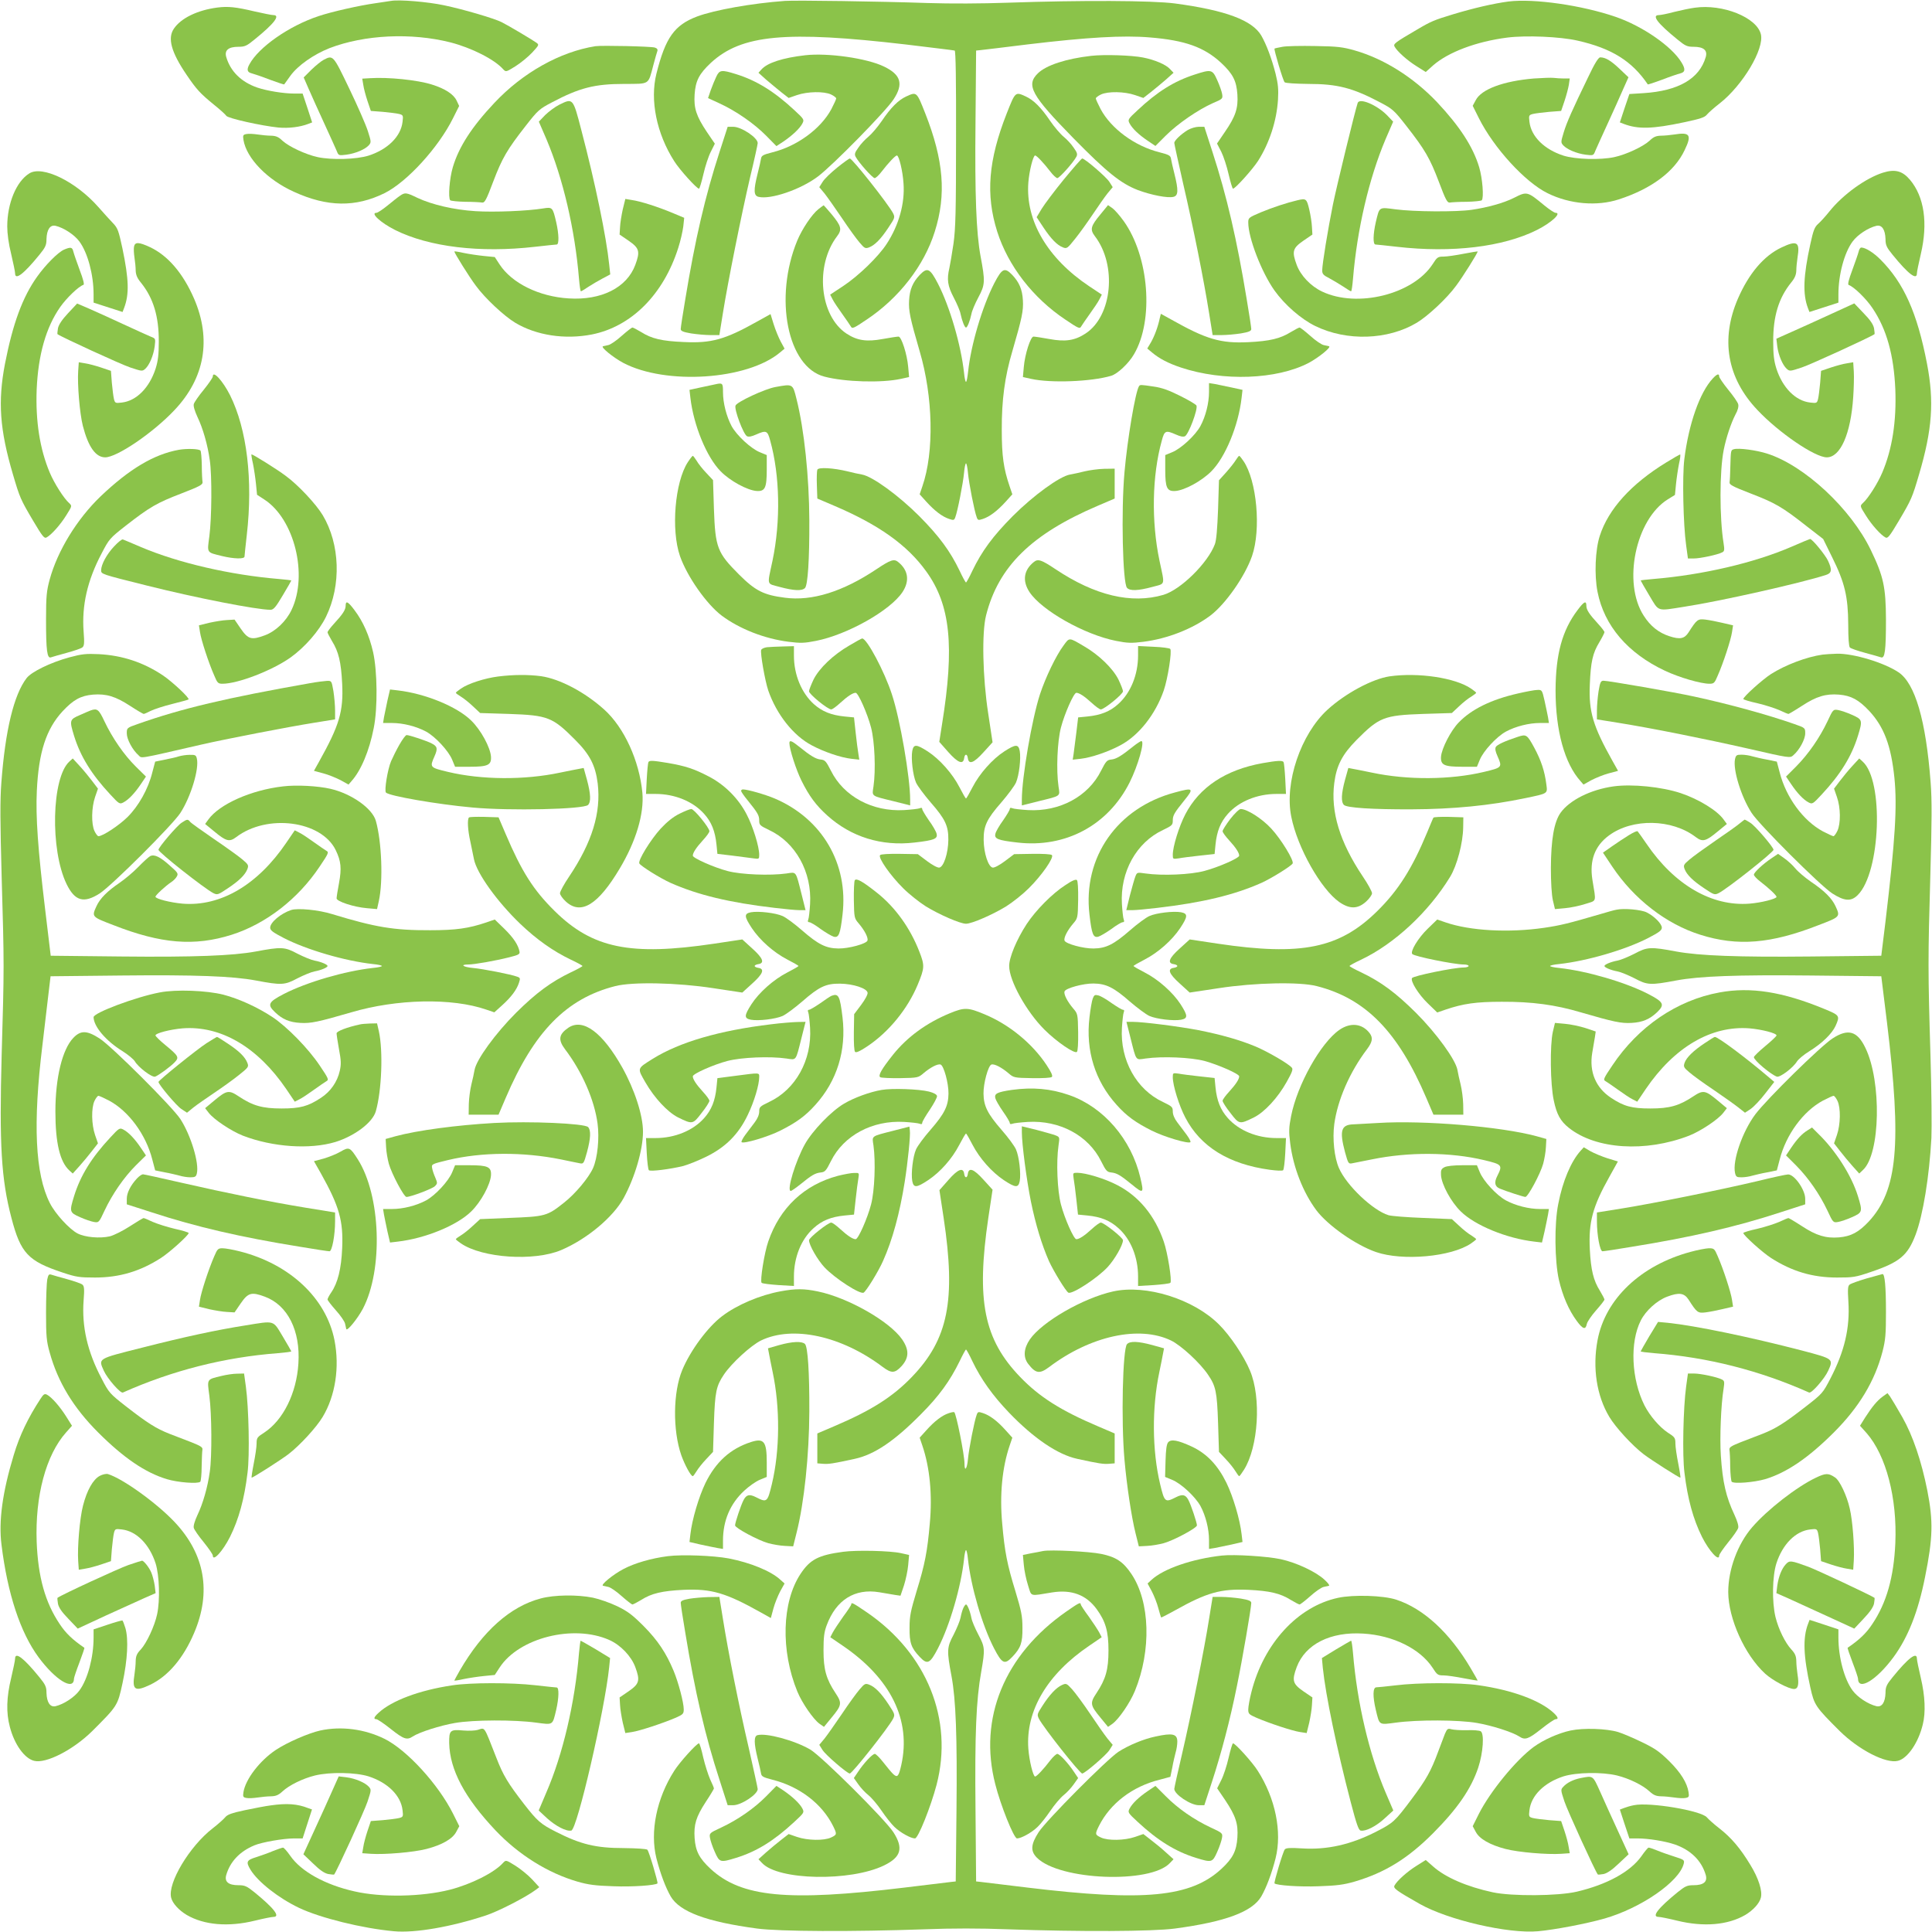 <?xml version="1.0" standalone="no"?>
<!DOCTYPE svg PUBLIC "-//W3C//DTD SVG 20010904//EN"
 "http://www.w3.org/TR/2001/REC-SVG-20010904/DTD/svg10.dtd">
<svg version="1.0" xmlns="http://www.w3.org/2000/svg"
 width="1280pt" height="1280pt" viewBox="0 0 1280 1280"
 preserveAspectRatio="xMidYMid meet">
<g transform="translate(0,1280) scale(0.1,-0.1)"
fill="#8bc34a" stroke="none">
<path d="M2590 12794 c-14 -2 -59 -9 -100 -15 -109 -15 -294 -57 -380 -86
-196 -65 -398 -207 -458 -320 -19 -35 -14 -52 16 -59 15 -4 69 -22 120 -42 51
-19 94 -33 95 -31 2 2 20 28 41 57 49 68 155 142 259 183 232 89 541 104 802
38 139 -36 290 -112 348 -177 19 -20 19 -20 82 19 35 22 85 63 111 91 45 49
47 51 28 65 -23 17 -186 114 -230 136 -49 25 -257 86 -382 112 -108 23 -298
39 -352 29z"/>
<path d="M5200 12794 c-219 -16 -465 -60 -581 -103 -151 -57 -210 -140 -270
-379 -44 -176 1 -397 118 -580 35 -56 149 -182 164 -182 4 0 17 43 29 95 12
53 34 120 49 149 l27 54 -53 78 c-70 105 -87 157 -81 248 6 91 30 137 108 210
203 187 496 214 1294 121 171 -21 316 -38 321 -40 7 -2 10 -203 9 -581 0 -491
-3 -597 -17 -699 -10 -66 -22 -138 -27 -160 -18 -77 -12 -119 29 -197 21 -40
42 -89 45 -108 10 -47 27 -90 36 -90 9 0 26 43 36 90 3 19 24 69 46 110 45 84
46 105 14 275 -28 154 -38 401 -33 887 l4 473 29 3 c16 2 157 18 314 38 394
47 632 61 808 46 233 -19 359 -64 472 -168 78 -73 102 -119 108 -210 6 -91
-12 -145 -82 -247 l-53 -78 28 -54 c15 -30 37 -97 49 -150 12 -52 25 -95 29
-95 15 0 129 127 166 184 75 118 123 264 132 405 4 69 1 104 -16 173 -26 101
-60 192 -95 253 -60 101 -236 167 -571 212 -150 20 -622 22 -1110 5 -170 -6
-378 -7 -530 -2 -317 11 -873 19 -945 14z"/>
<path d="M9994 12790 c-98 -13 -229 -43 -368 -85 -125 -38 -145 -46 -241 -103
-142 -83 -155 -93 -146 -110 17 -32 84 -92 145 -130 l62 -39 49 44 c101 88
287 158 491 184 126 16 351 6 465 -20 226 -51 361 -135 466 -290 1 -2 44 12
95 31 51 20 105 38 121 42 32 8 35 28 7 73 -64 106 -258 240 -435 301 -223 77
-542 123 -711 102z"/>
<path d="M1440 12750 c-131 -17 -241 -70 -288 -140 -43 -63 -18 -155 83 -304
67 -99 92 -126 183 -200 40 -32 76 -65 81 -73 9 -17 236 -67 346 -78 68 -6
142 3 197 24 l26 10 -31 95 -32 96 -53 0 c-73 0 -183 18 -248 40 -106 37 -177
107 -205 202 -13 45 14 68 81 68 42 0 55 6 106 48 130 105 174 162 125 162
-11 0 -66 11 -123 24 -126 30 -177 35 -248 26z"/>
<path d="M11229 12749 c-31 -4 -93 -17 -137 -28 -44 -12 -90 -21 -101 -21 -51
0 -9 -55 123 -162 51 -42 64 -48 106 -48 67 0 94 -23 81 -68 -42 -144 -181
-224 -411 -239 l-95 -6 -32 -94 -31 -94 26 -10 c95 -36 189 -34 400 11 108 23
136 32 151 51 11 13 48 46 83 73 153 119 299 363 274 460 -28 111 -253 201
-437 175z"/>
<path d="M3945 12494 c-234 -37 -481 -175 -669 -375 -150 -159 -236 -292 -276
-427 -22 -74 -32 -203 -17 -219 5 -4 50 -9 100 -10 51 0 101 -3 112 -5 16 -2
27 17 72 137 60 158 93 214 215 370 82 105 91 113 175 157 182 96 282 122 478
122 173 1 158 -9 194 126 11 42 23 83 26 91 4 11 -1 19 -17 24 -27 8 -349 15
-393 9z"/>
<path d="M8497 12490 c-27 -5 -51 -10 -53 -12 -5 -6 56 -212 67 -223 6 -6 73
-10 157 -11 193 0 293 -26 475 -122 84 -44 93 -52 175 -157 122 -156 155 -212
215 -370 45 -120 56 -139 72 -137 11 2 61 5 112 5 50 1 95 6 100 10 15 16 5
145 -17 219 -41 136 -128 270 -280 432 -156 164 -352 287 -545 342 -77 22
-114 27 -260 29 -93 2 -192 0 -218 -5z"/>
<path d="M5335 12434 c-149 -17 -251 -50 -290 -94 l-20 -22 50 -45 c28 -24 73
-61 100 -83 l50 -39 55 19 c70 24 179 26 226 4 19 -9 34 -21 34 -26 0 -6 -15
-38 -32 -71 -70 -130 -226 -245 -390 -286 -63 -16 -73 -22 -76 -42 -2 -13 -12
-58 -23 -101 -27 -108 -26 -144 6 -152 79 -20 279 48 393 134 100 75 453 435
503 513 66 101 48 162 -64 216 -113 55 -371 92 -522 75z"/>
<path d="M7229 12430 c-166 -19 -298 -62 -353 -116 -80 -78 -43 -145 235 -429
223 -227 314 -300 427 -344 88 -33 199 -55 237 -45 32 8 33 44 6 152 -11 43
-21 88 -23 101 -3 20 -13 26 -76 42 -164 41 -320 156 -390 286 -17 33 -32 65
-32 71 0 5 15 17 34 26 47 22 156 20 226 -4 l55 -19 50 39 c27 22 73 59 100
83 l50 45 -24 25 c-26 29 -101 61 -178 76 -76 15 -256 21 -344 11z"/>
<path d="M2145 12404 c-16 -8 -53 -38 -82 -66 l-51 -51 33 -76 c18 -42 64
-143 102 -226 38 -82 75 -165 83 -183 13 -33 13 -33 64 -27 61 8 124 35 149
62 17 20 17 23 -6 95 -13 41 -68 167 -123 281 -107 223 -107 223 -169 191z"/>
<path d="M10521 12287 c-104 -215 -140 -295 -161 -364 -19 -63 -20 -67 -3 -86
25 -27 88 -54 149 -62 51 -6 51 -6 64 27 8 18 45 101 83 183 38 83 84 185 102
227 l34 76 -59 56 c-57 54 -93 76 -128 76 -12 0 -37 -40 -81 -133z"/>
<path d="M4746 12293 c-10 -21 -27 -62 -37 -90 l-18 -53 76 -35 c109 -50 230
-134 309 -214 l68 -69 46 30 c60 41 109 87 126 120 13 25 12 28 -53 88 -132
123 -251 197 -387 239 -96 30 -109 28 -130 -16z"/>
<path d="M7915 12306 c-137 -44 -248 -114 -378 -236 -65 -60 -66 -63 -53 -88
18 -34 61 -75 122 -116 l49 -33 69 69 c79 79 215 172 312 215 64 27 66 29 61
60 -3 18 -18 60 -33 93 -31 70 -39 72 -149 36z"/>
<path d="M2452 12282 l-52 -3 7 -42 c3 -23 16 -71 28 -107 l22 -65 79 -6 c43
-4 92 -10 108 -14 27 -7 28 -10 23 -52 -11 -97 -98 -183 -225 -224 -80 -25
-243 -30 -337 -10 -79 17 -192 70 -234 109 -26 25 -42 32 -75 33 -22 0 -63 4
-89 8 -27 4 -60 6 -74 3 -22 -4 -25 -8 -20 -39 20 -122 159 -265 335 -344 221
-101 408 -103 599 -9 148 73 357 301 454 496 l41 82 -17 36 c-20 42 -77 79
-164 106 -95 30 -287 50 -409 42z"/>
<path d="M10162 12280 c-201 -17 -348 -71 -385 -144 l-20 -37 41 -82 c98 -196
306 -424 455 -497 147 -73 328 -88 472 -41 216 70 369 184 436 326 49 101 36
121 -68 104 -26 -4 -67 -8 -89 -8 -33 -1 -49 -8 -75 -33 -42 -39 -155 -92
-234 -109 -94 -20 -257 -15 -337 10 -127 41 -214 127 -225 224 -5 42 -4 45 23
52 16 4 65 10 108 14 l79 6 22 65 c12 36 25 84 29 108 l6 42 -39 0 c-21 0 -51
2 -67 4 -16 2 -75 0 -132 -4z"/>
<path d="M6004 12161 c-52 -24 -101 -72 -163 -164 -27 -39 -67 -86 -88 -103
-21 -17 -51 -49 -66 -72 -24 -33 -27 -44 -18 -61 21 -39 112 -141 126 -141 7
0 28 19 46 43 43 56 91 107 101 107 14 0 39 -104 44 -185 10 -132 -31 -277
-111 -400 -55 -85 -185 -211 -287 -279 l-88 -58 16 -31 c9 -18 38 -61 64 -97
26 -36 51 -73 57 -83 9 -17 18 -13 104 45 215 143 381 357 452 583 78 246 59
474 -63 784 -57 144 -56 144 -126 112z"/>
<path d="M6670 12049 c-122 -310 -141 -538 -63 -784 72 -226 236 -439 452
-583 86 -58 95 -62 104 -45 6 10 31 47 57 83 26 36 55 79 64 97 l16 31 -83 55
c-277 185 -423 434 -404 687 6 78 32 180 45 180 10 0 58 -51 101 -107 18 -24
39 -43 46 -43 14 0 105 102 126 141 9 17 6 28 -18 61 -15 23 -45 55 -66 72
-21 17 -61 64 -88 103 -62 92 -111 140 -163 164 -70 32 -69 32 -126 -112z"/>
<path d="M3705 12106 c-28 -14 -69 -45 -93 -68 l-42 -44 51 -118 c109 -258
188 -596 215 -923 4 -46 9 -83 13 -83 3 0 26 14 51 31 25 16 67 41 94 55 l49
26 -7 66 c-19 184 -92 538 -185 892 -55 212 -55 211 -146 166z"/>
<path d="M8995 12118 c-16 -46 -139 -550 -164 -673 -33 -164 -71 -394 -71
-437 0 -23 8 -32 48 -52 26 -14 67 -39 92 -55 25 -17 48 -31 51 -31 4 0 9 37
13 83 27 327 106 665 215 923 l51 118 -42 44 c-68 68 -181 115 -193 80z"/>
<path d="M4767 11793 c-95 -292 -162 -581 -227 -977 -17 -99 -30 -187 -30
-196 0 -13 16 -20 69 -29 39 -6 96 -11 128 -11 l59 0 23 143 c33 207 124 660
181 904 28 116 50 217 50 225 0 36 -108 108 -162 108 l-37 0 -54 -167z"/>
<path d="M7870 11939 c-46 -28 -90 -70 -90 -86 0 -7 27 -129 59 -271 66 -283
137 -639 172 -859 l23 -143 59 0 c32 0 89 5 128 11 53 9 69 16 69 29 0 9 -13
97 -30 196 -65 396 -132 685 -227 977 l-54 167 -37 0 c-20 0 -53 -10 -72 -21z"/>
<path d="M5547 11690 c-42 -34 -86 -76 -97 -95 l-22 -35 35 -42 c19 -24 70
-97 115 -163 44 -66 97 -139 117 -162 33 -39 38 -41 63 -32 38 15 77 54 128
131 43 64 44 68 31 95 -32 61 -270 363 -287 363 -4 0 -42 -27 -83 -60z"/>
<path d="M7048 11611 c-62 -76 -128 -164 -147 -195 l-33 -55 45 -68 c52 -78
91 -117 129 -132 26 -10 30 -7 81 57 30 37 82 110 117 162 35 52 78 114 97
138 l35 42 -22 35 c-20 32 -163 155 -180 155 -5 0 -59 -63 -122 -139z"/>
<path d="M194 11651 c-86 -53 -146 -199 -146 -351 0 -47 9 -115 26 -183 14
-60 26 -117 26 -128 0 -48 57 -5 161 123 40 49 47 64 47 104 2 63 24 96 60 88
55 -13 126 -60 158 -104 55 -74 94 -220 94 -350 l0 -55 96 -31 96 -31 10 26
c35 91 32 190 -11 396 -25 116 -31 134 -62 166 -19 20 -63 68 -98 108 -149
169 -371 277 -457 222z"/>
<path d="M12475 11656 c-114 -36 -265 -145 -354 -256 -24 -30 -57 -67 -74 -82
-25 -22 -33 -43 -53 -135 -47 -213 -51 -332 -16 -424 l10 -26 96 31 96 31 0
55 c0 130 39 276 94 350 32 44 103 91 158 104 36 8 58 -25 60 -88 0 -40 7 -55
47 -104 104 -128 161 -171 161 -123 0 11 12 68 26 128 48 205 23 379 -72 492
-50 59 -99 72 -179 47z"/>
<path d="M2650 11503 c-14 -9 -51 -39 -83 -65 -32 -26 -65 -48 -73 -48 -43 0
28 -66 124 -114 225 -112 561 -153 927 -111 72 8 136 15 143 15 17 0 15 69 -3
148 -23 99 -25 101 -87 91 -103 -17 -325 -26 -448 -18 -143 9 -288 43 -384 88
-74 36 -83 37 -116 14z"/>
<path d="M10030 11489 c-65 -33 -175 -64 -280 -79 -101 -15 -382 -13 -503 3
-114 15 -107 19 -132 -85 -18 -79 -20 -148 -2 -148 6 0 71 -7 142 -15 366 -42
702 -1 927 111 96 48 167 114 124 114 -8 0 -41 22 -73 48 -115 95 -116 95
-203 51z"/>
<path d="M4126 11413 c-8 -37 -17 -90 -18 -117 l-3 -50 60 -41 c71 -49 77 -71
44 -160 -56 -151 -225 -236 -442 -222 -196 12 -376 101 -457 225 l-32 49 -71
7 c-40 4 -100 13 -134 20 -35 8 -63 12 -63 10 0 -10 99 -169 142 -226 61 -84
188 -202 261 -246 140 -84 329 -113 508 -78 262 52 475 265 573 575 15 46 29
110 33 141 l6 57 -79 33 c-96 40 -211 77 -269 85 l-42 7 -17 -69z"/>
<path d="M8595 11473 c-65 -15 -166 -48 -240 -79 -82 -35 -85 -37 -85 -68 0
-102 88 -330 174 -451 69 -96 176 -189 270 -235 209 -102 481 -93 673 22 73
44 200 162 261 246 42 56 142 215 142 226 0 1 -42 -5 -92 -15 -51 -10 -111
-19 -134 -19 -38 0 -43 -4 -73 -51 -130 -199 -498 -291 -731 -181 -76 36 -142
105 -169 177 -33 89 -27 111 44 160 l60 41 -3 50 c-1 27 -9 79 -18 117 -17 71
-21 74 -79 60z"/>
<path d="M5422 11414 c-43 -34 -108 -131 -140 -208 -156 -379 -65 -837 179
-901 136 -36 379 -43 508 -15 l54 12 -6 67 c-7 84 -45 201 -64 201 -9 0 -56
-7 -105 -16 -107 -20 -170 -10 -240 36 -178 118 -210 451 -62 645 34 45 28 67
-36 145 -28 33 -52 60 -53 60 -1 0 -17 -12 -35 -26z"/>
<path d="M7291 11380 c-65 -78 -71 -100 -37 -145 147 -192 115 -528 -61 -644
-71 -47 -134 -57 -241 -37 -49 9 -96 16 -105 16 -19 0 -57 -117 -64 -201 l-6
-67 54 -12 c130 -29 397 -19 530 20 42 12 117 82 152 143 133 226 100 647 -68
882 -25 35 -58 73 -74 85 l-30 21 -50 -61z"/>
<path d="M888 11166 c-3 -14 -1 -46 3 -73 4 -26 8 -65 8 -86 1 -28 10 -50 35
-80 82 -102 119 -223 118 -392 0 -84 -5 -126 -21 -177 -41 -127 -127 -214
-224 -225 -42 -5 -45 -4 -52 23 -4 16 -10 65 -14 108 l-6 79 -65 22 c-36 12
-84 25 -107 28 l-41 7 -4 -58 c-6 -90 10 -281 31 -364 36 -139 85 -208 148
-208 78 0 318 163 459 313 201 212 246 469 130 738 -73 168 -173 285 -291 341
-75 35 -101 36 -107 4z"/>
<path d="M11802 11160 c-116 -55 -215 -171 -288 -339 -116 -269 -72 -525 129
-737 141 -150 381 -314 460 -314 90 0 159 155 175 399 4 58 6 134 4 168 l-4
63 -41 -7 c-23 -3 -71 -16 -107 -28 l-65 -22 -6 -79 c-4 -43 -10 -92 -14 -108
-7 -27 -10 -28 -52 -23 -97 11 -183 98 -224 225 -16 51 -21 93 -21 177 -1 169
36 290 118 392 25 30 34 52 35 80 0 21 4 60 8 86 17 104 -2 117 -107 67z"/>
<path d="M424 11146 c-40 -18 -121 -99 -178 -179 -97 -136 -161 -311 -213
-577 -48 -250 -35 -436 53 -734 45 -153 50 -165 134 -307 60 -101 73 -118 88
-110 32 17 92 84 131 147 39 62 39 62 19 81 -35 31 -98 130 -128 201 -66 156
-95 341 -87 552 10 230 62 412 156 546 42 60 121 136 154 147 7 2 -2 38 -25
98 -19 52 -38 106 -42 122 -7 30 -17 32 -62 13z"/>
<path d="M12314 11133 c-4 -16 -23 -70 -42 -122 -24 -64 -32 -96 -24 -99 34
-11 117 -92 158 -154 94 -140 141 -310 151 -538 8 -211 -20 -395 -87 -552 -30
-71 -93 -170 -128 -201 -20 -19 -20 -19 19 -81 39 -63 99 -130 131 -147 15 -8
28 9 88 110 84 142 89 154 134 307 88 298 101 484 53 734 -65 338 -154 536
-309 691 -46 46 -99 79 -127 79 -6 0 -14 -12 -17 -27z"/>
<path d="M6093 10978 c-46 -49 -66 -96 -70 -168 -4 -69 6 -117 70 -337 89
-302 97 -667 18 -895 l-18 -53 46 -51 c55 -60 104 -97 149 -112 30 -10 34 -9
41 11 15 38 52 227 58 294 3 35 9 63 13 63 4 0 10 -28 13 -63 6 -67 43 -256
58 -294 7 -20 11 -21 41 -11 45 15 94 52 149 112 l46 51 -18 53 c-40 117 -52
202 -52 372 -1 200 20 355 70 523 64 220 74 268 70 337 -4 72 -24 119 -70 168
-51 53 -68 45 -120 -55 -80 -156 -155 -411 -173 -585 -4 -38 -10 -68 -14 -68
-4 0 -10 27 -13 60 -20 183 -94 438 -173 591 -53 102 -70 110 -121 57z"/>
<path d="M451 10725 c-41 -44 -62 -76 -67 -100 -3 -20 -5 -37 -3 -39 24 -18
424 -202 483 -221 76 -25 79 -26 99 -8 27 25 54 88 62 149 6 51 6 51 -27 64
-18 7 -100 45 -183 83 -82 38 -185 85 -227 103 l-77 33 -60 -64z"/>
<path d="M12130 10719 c-85 -39 -201 -92 -258 -117 l-103 -46 6 -51 c8 -60 35
-123 62 -148 20 -18 23 -17 99 8 59 19 459 203 483 221 2 2 0 19 -3 39 -5 25
-25 55 -69 100 l-62 65 -155 -71z"/>
<path d="M5015 10669 c-212 -119 -303 -144 -485 -135 -144 6 -213 22 -282 66
-27 16 -53 30 -58 30 -5 0 -37 -25 -71 -55 -34 -31 -74 -58 -88 -61 -14 -3
-30 -7 -36 -8 -18 -5 67 -74 134 -110 283 -149 823 -113 1039 69 l30 25 -25
46 c-14 26 -35 77 -47 115 l-21 68 -90 -50z"/>
<path d="M7684 10693 c-12 -58 -35 -119 -58 -160 l-25 -42 31 -26 c49 -41 108
-72 192 -100 279 -93 635 -80 847 31 67 36 152 105 134 110 -5 1 -22 5 -36 8
-14 3 -54 30 -88 61 -34 30 -66 55 -71 55 -5 0 -31 -14 -58 -30 -69 -43 -138
-60 -282 -67 -183 -9 -278 19 -512 151 l-67 37 -7 -28z"/>
<path d="M1410 10306 c0 -8 -27 -47 -60 -88 -33 -40 -63 -83 -66 -95 -4 -13 6
-46 24 -85 36 -75 68 -185 82 -288 15 -101 13 -382 -3 -503 -15 -114 -20 -105
84 -131 79 -19 149 -21 149 -3 0 6 7 71 15 142 42 366 1 702 -111 927 -48 95
-114 167 -114 124z"/>
<path d="M11348 10293 c-87 -93 -160 -302 -189 -536 -14 -114 -7 -433 12 -569
l12 -88 40 0 c41 0 159 25 188 41 14 7 15 17 8 61 -27 167 -27 476 1 617 16
81 49 179 77 233 17 30 23 55 19 70 -3 13 -33 56 -66 96 -33 41 -60 80 -60 88
0 21 -14 17 -42 -13z"/>
<path d="M4735 10253 c-11 -2 -53 -11 -94 -20 l-73 -16 6 -52 c21 -183 108
-394 200 -487 62 -64 178 -127 240 -131 55 -3 66 21 66 143 l0 95 -46 19 c-59
24 -153 111 -187 173 -34 64 -57 153 -57 225 0 61 -2 63 -55 51z"/>
<path d="M8010 10203 c0 -73 -22 -161 -57 -226 -34 -62 -128 -149 -187 -173
l-46 -19 0 -95 c0 -122 11 -146 66 -143 61 4 174 65 239 130 93 93 180 303
201 488 l6 52 -73 16 c-41 9 -91 19 -111 23 l-38 6 0 -59z"/>
<path d="M5138 10236 c-70 -12 -256 -99 -265 -123 -10 -25 52 -190 76 -203 12
-6 31 -2 60 11 68 30 76 27 94 -41 64 -230 70 -533 15 -795 -36 -170 -41 -149
49 -174 93 -25 146 -27 166 -7 19 19 30 188 29 448 -1 288 -34 604 -85 805
-25 101 -24 100 -139 79z"/>
<path d="M7546 10241 c-24 -38 -77 -352 -96 -570 -23 -256 -12 -737 17 -766
20 -21 73 -19 166 6 90 25 85 4 49 174 -55 262 -49 565 15 795 18 68 26 71 94
41 29 -13 48 -17 60 -11 24 13 86 178 76 203 -3 7 -51 36 -108 64 -75 38 -124
55 -176 62 -87 13 -90 13 -97 2z"/>
<path d="M1185 9820 c-165 -30 -327 -126 -519 -309 -156 -150 -285 -360 -337
-551 -20 -74 -24 -108 -24 -265 0 -205 7 -260 33 -250 9 3 56 17 105 30 48 13
95 29 103 36 12 10 14 28 8 104 -13 174 25 340 119 518 50 96 54 101 160 184
159 124 206 151 367 213 124 48 144 59 142 76 -2 10 -5 60 -5 111 -1 50 -5 94
-9 98 -12 12 -90 14 -143 5z"/>
<path d="M11488 9824 c-21 -6 -21 -6 -24 -114 -1 -47 -3 -94 -5 -104 -3 -17
17 -28 141 -76 161 -62 208 -89 368 -215 l111 -86 60 -122 c83 -167 105 -260
106 -444 0 -91 4 -146 11 -153 6 -6 51 -22 100 -35 49 -13 97 -27 106 -30 26
-10 33 45 33 250 -1 215 -16 286 -100 460 -132 275 -441 562 -688 640 -72 23
-187 38 -219 29z"/>
<path d="M1676 9728 c7 -35 16 -95 20 -135 l7 -71 49 -32 c198 -129 290 -498
180 -730 -36 -76 -105 -142 -177 -169 -89 -33 -111 -27 -160 44 l-41 60 -50
-3 c-27 -1 -80 -10 -117 -18 l-69 -17 7 -45 c7 -50 58 -206 95 -289 20 -48 25
-53 54 -53 102 0 330 88 451 174 96 69 189 176 235 270 102 209 93 481 -22
673 -44 73 -162 200 -246 261 -57 43 -216 142 -226 142 -2 0 2 -28 10 -62z"/>
<path d="M11039 9736 c-232 -142 -383 -309 -440 -486 -30 -92 -37 -260 -15
-371 44 -224 200 -407 447 -523 96 -45 237 -86 295 -86 29 0 34 5 54 53 37 83
88 239 95 289 l7 45 -69 16 c-37 9 -89 19 -114 22 -51 6 -57 1 -112 -85 -27
-42 -57 -48 -127 -25 -71 23 -126 67 -170 136 -141 218 -54 638 160 771 l47
29 7 72 c4 40 13 100 20 135 8 34 11 62 7 61 -3 0 -45 -24 -92 -53z"/>
<path d="M4557 9738 c-86 -132 -112 -449 -52 -622 47 -135 176 -319 277 -395
118 -88 284 -153 443 -173 79 -10 105 -9 181 6 208 41 492 201 573 323 49 74
39 146 -29 200 -27 22 -50 14 -143 -48 -223 -149 -427 -213 -607 -189 -141 18
-196 46 -304 154 -144 144 -157 178 -166 433 l-6 192 -45 48 c-25 26 -54 63
-64 81 -11 17 -22 32 -25 32 -3 0 -18 -19 -33 -42z"/>
<path d="M8187 9751 c-9 -15 -38 -52 -64 -81 l-47 -52 -6 -192 c-5 -129 -11
-204 -21 -231 -46 -124 -226 -302 -341 -336 -212 -62 -453 -5 -715 170 -93 62
-116 70 -143 48 -68 -54 -78 -126 -29 -200 81 -122 365 -282 573 -323 76 -15
102 -16 181 -6 159 20 325 85 443 173 101 76 230 260 277 395 61 176 32 500
-57 630 -13 19 -25 34 -28 34 -3 0 -13 -13 -23 -29z"/>
<path d="M5415 9688 c-3 -8 -5 -54 -3 -103 l3 -88 110 -47 c296 -126 485 -260
611 -435 161 -222 189 -495 105 -1015 l-18 -115 60 -68 c64 -72 99 -85 105
-39 4 29 20 29 24 0 6 -46 39 -34 103 37 l61 67 -29 192 c-37 240 -43 535 -14
649 82 324 301 539 742 727 l110 47 0 99 0 99 -70 -1 c-38 -1 -97 -9 -130 -17
-33 -8 -76 -18 -96 -21 -69 -12 -243 -139 -379 -275 -132 -133 -205 -232 -268
-363 -20 -43 -39 -77 -42 -77 -3 0 -22 34 -42 77 -63 131 -136 230 -268 363
-136 136 -310 263 -379 275 -20 3 -63 13 -95 21 -95 23 -194 29 -201 11z"/>
<path d="M756 9180 c-49 -52 -85 -119 -86 -157 0 -27 -3 -26 305 -103 323 -81
726 -160 817 -160 20 0 35 17 81 95 31 52 57 97 57 99 0 2 -37 6 -82 10 -323
27 -664 106 -913 211 -60 26 -115 49 -121 51 -6 3 -32 -18 -58 -46z"/>
<path d="M11870 9178 c-247 -107 -590 -187 -917 -214 -46 -4 -83 -8 -83 -10 0
-2 26 -47 57 -99 66 -110 47 -104 231 -75 236 36 778 158 940 211 38 12 41 34
13 94 -18 39 -106 146 -119 144 -4 -1 -59 -23 -122 -51z"/>
<path d="M2290 8787 c0 -27 -19 -56 -77 -119 -24 -26 -43 -52 -43 -57 0 -5 14
-32 30 -59 43 -69 60 -138 67 -282 9 -184 -19 -276 -153 -516 l-34 -61 63 -17
c34 -9 85 -30 114 -45 l52 -29 19 22 c63 69 119 202 148 352 27 132 24 378 -4
503 -25 110 -67 204 -123 278 -43 58 -59 66 -59 30z"/>
<path d="M10451 8757 c-101 -134 -144 -290 -145 -532 0 -266 60 -484 166 -601
l19 -22 52 29 c29 15 80 36 114 45 l63 17 -37 66 c-129 230 -158 327 -150 506
6 150 19 208 63 280 19 32 34 62 34 67 0 5 -19 30 -43 56 -58 63 -77 92 -77
119 0 36 -16 28 -59 -30z"/>
<path d="M5628 8524 c-106 -61 -200 -150 -238 -226 -16 -34 -30 -69 -30 -78 0
-19 124 -120 147 -120 8 0 35 20 61 44 47 43 82 66 101 66 17 0 78 -138 102
-230 24 -92 32 -281 16 -391 -10 -67 -19 -60 136 -98 l107 -27 0 38 c0 148
-67 536 -121 698 -49 151 -166 371 -197 370 -4 0 -42 -21 -84 -46z"/>
<path d="M7046 8523 c-50 -67 -119 -211 -156 -323 -53 -163 -120 -551 -120
-698 l0 -38 108 27 c154 38 145 31 135 98 -16 110 -8 299 16 391 24 92 85 230
102 230 19 0 54 -23 101 -66 26 -24 53 -44 61 -44 23 0 147 101 147 120 0 9
-14 44 -30 78 -37 74 -130 164 -229 221 -100 59 -95 59 -135 4z"/>
<path d="M5082 8512 c-18 -2 -36 -10 -39 -18 -7 -20 25 -204 47 -269 55 -158
166 -299 288 -363 80 -43 192 -81 261 -89 l54 -6 -6 39 c-4 21 -12 85 -18 140
l-11 101 -62 6 c-89 9 -149 33 -204 82 -82 74 -132 195 -132 321 l0 63 -72 -2
c-40 -1 -88 -3 -106 -5z"/>
<path d="M7540 8457 c0 -127 -49 -248 -132 -322 -54 -49 -115 -73 -204 -82
l-61 -6 -12 -101 c-7 -55 -15 -119 -18 -140 l-6 -39 54 6 c69 8 181 46 261 89
123 65 233 205 288 363 27 78 56 263 43 276 -5 5 -55 12 -111 14 l-102 5 0
-63z"/>
<path d="M460 8445 c-125 -34 -252 -96 -284 -138 -84 -110 -141 -344 -167
-692 -9 -115 -8 -261 2 -625 17 -585 17 -595 0 -1180 -16 -594 -3 -822 65
-1080 61 -233 110 -285 339 -361 90 -30 111 -33 215 -33 161 0 299 41 437 130
56 36 183 150 183 165 0 4 -42 17 -93 28 -51 12 -116 33 -146 46 -29 14 -56
25 -60 25 -3 0 -44 -24 -90 -54 -46 -30 -106 -60 -133 -67 -66 -15 -163 -7
-214 19 -54 28 -148 130 -184 202 -97 192 -113 524 -49 1045 11 94 28 235 37
314 l17 143 473 5 c486 5 732 -4 887 -33 170 -32 191 -31 275 14 41 21 92 42
113 46 44 8 87 26 87 36 0 10 -43 28 -87 36 -21 4 -72 25 -113 46 -84 45 -105
46 -276 14 -152 -28 -410 -38 -892 -33 l-466 5 -37 308 c-48 398 -63 614 -55
784 12 257 62 410 171 528 71 76 120 103 201 110 88 7 150 -12 245 -74 46 -30
87 -54 91 -54 4 0 25 9 46 20 22 11 86 32 143 46 57 14 106 28 108 30 9 9
-106 116 -169 159 -130 87 -270 133 -425 141 -86 4 -113 1 -195 -21z"/>
<path d="M12075 8463 c-106 -15 -246 -68 -342 -129 -56 -36 -183 -150 -183
-165 0 -4 42 -17 93 -28 51 -12 116 -33 146 -46 29 -14 56 -25 60 -25 3 0 44
24 90 54 95 62 157 81 245 74 81 -7 130 -34 200 -108 99 -107 145 -231 167
-444 19 -189 5 -412 -59 -950 l-28 -228 -466 -5 c-482 -5 -740 5 -892 33 -171
32 -192 31 -276 -14 -41 -21 -92 -42 -113 -46 -44 -8 -87 -26 -87 -36 0 -10
43 -28 87 -36 21 -4 72 -25 113 -46 84 -45 105 -46 275 -14 155 29 401 38 887
33 l472 -5 38 -308 c98 -808 70 -1110 -121 -1317 -67 -71 -117 -98 -197 -105
-88 -7 -150 12 -245 74 -46 30 -87 54 -90 54 -4 0 -31 -11 -60 -25 -30 -13
-95 -34 -146 -46 -51 -11 -93 -24 -93 -28 0 -15 127 -129 183 -165 138 -89
276 -130 437 -130 107 0 123 2 225 37 190 64 244 109 296 246 50 132 91 386
105 641 3 69 1 314 -6 545 -17 556 -17 649 -1 1195 10 357 11 500 2 615 -31
412 -103 658 -213 731 -95 64 -298 125 -407 123 -36 -1 -79 -4 -96 -6z"/>
<path d="M3300 8318 c-87 -11 -197 -46 -246 -80 -19 -13 -34 -25 -34 -28 0 -3
15 -14 33 -25 17 -10 54 -39 80 -64 l48 -45 192 -6 c257 -9 288 -21 438 -172
97 -97 134 -169 149 -289 23 -193 -37 -389 -189 -616 -34 -50 -61 -100 -61
-111 0 -11 18 -36 40 -56 100 -90 213 -20 356 220 108 181 162 362 150 501
-20 213 -121 434 -254 553 -128 115 -293 202 -417 220 -83 11 -181 11 -285 -2z"/>
<path d="M9206 8319 c-114 -17 -293 -113 -411 -221 -177 -162 -286 -483 -240
-709 41 -206 197 -481 319 -566 69 -47 121 -46 176 3 22 20 40 45 40 56 0 11
-27 61 -61 111 -153 228 -214 429 -189 620 15 116 53 189 148 285 149 150 181
163 439 172 l192 6 48 45 c26 25 63 54 81 64 17 11 32 22 32 25 0 3 -15 15
-34 28 -105 72 -351 108 -540 81z"/>
<path d="M2055 8274 c-555 -98 -849 -167 -1143 -271 -72 -25 -72 -26 -72 -62
0 -39 38 -110 78 -145 24 -21 -14 -28 412 70 155 36 584 119 748 145 l142 23
0 59 c0 32 -5 89 -11 128 -12 68 -12 69 -43 68 -17 -1 -67 -7 -111 -15z"/>
<path d="M10591 8221 c-6 -39 -11 -96 -11 -128 l0 -59 143 -23 c218 -35 564
-104 864 -172 270 -62 273 -62 294 -43 41 35 79 106 79 145 0 36 0 37 -72 62
-174 61 -431 132 -663 182 -131 29 -570 105 -601 105 -18 0 -23 -9 -33 -69z"/>
<path d="M2567 8159 c-9 -41 -19 -91 -23 -111 l-6 -38 59 0 c73 0 161 -22 226
-57 62 -34 149 -128 173 -187 l19 -46 95 0 c122 0 146 11 143 66 -4 62 -67
178 -131 240 -93 92 -304 179 -487 200 l-51 6 -17 -73z"/>
<path d="M10054 8205 c-175 -40 -305 -104 -389 -191 -53 -54 -114 -173 -118
-228 -3 -55 21 -66 143 -66 l95 0 19 46 c24 59 111 153 173 187 65 35 153 57
226 57 l59 0 -6 38 c-4 20 -14 70 -23 110 -16 70 -17 72 -47 71 -17 0 -76 -11
-132 -24z"/>
<path d="M600 8093 c-8 -3 -41 -17 -72 -31 -67 -29 -69 -34 -37 -138 42 -136
116 -255 239 -387 60 -65 63 -66 88 -53 34 18 75 61 116 122 l33 49 -67 66
c-78 77 -156 190 -208 300 -37 79 -48 88 -92 72z"/>
<path d="M12108 8022 c-52 -110 -127 -218 -207 -299 l-68 -68 33 -49 c41 -61
82 -104 116 -122 25 -13 28 -12 88 53 123 132 197 251 239 387 32 104 31 109
-39 140 -33 15 -75 29 -93 32 -31 5 -33 4 -69 -74z"/>
<path d="M2646 7866 c-20 -35 -44 -84 -55 -109 -23 -54 -46 -196 -34 -208 23
-23 341 -78 573 -99 246 -23 737 -12 766 17 20 20 18 73 -7 166 l-22 79 -31
-6 c-17 -3 -74 -14 -126 -25 -236 -50 -520 -48 -742 5 -121 29 -122 30 -89
104 22 50 19 65 -18 84 -31 17 -149 56 -167 56 -7 0 -28 -29 -48 -64z"/>
<path d="M10055 7918 c-83 -27 -137 -52 -145 -67 -6 -12 -2 -31 11 -60 33 -75
32 -76 -89 -105 -222 -53 -506 -55 -742 -5 -52 11 -109 22 -126 25 l-31 6 -22
-79 c-25 -93 -27 -146 -7 -166 19 -19 188 -30 448 -29 276 1 519 25 753 74
153 32 148 29 140 91 -11 87 -34 158 -81 245 -47 86 -52 89 -109 70z"/>
<path d="M5230 7877 c0 -40 45 -179 80 -249 51 -103 97 -164 170 -230 158
-143 360 -206 579 -180 132 15 155 25 146 59 -3 14 -26 54 -51 88 -24 35 -44
68 -44 75 0 8 -6 10 -17 5 -10 -4 -56 -9 -103 -12 -210 -12 -400 90 -485 261
-32 63 -39 71 -68 74 -32 3 -67 24 -145 87 -47 38 -62 43 -62 22z"/>
<path d="M7508 7855 c-78 -63 -113 -84 -145 -87 -29 -3 -36 -11 -68 -74 -85
-171 -275 -273 -485 -261 -47 3 -93 8 -102 12 -12 5 -18 3 -18 -5 0 -7 -20
-40 -44 -75 -25 -34 -48 -74 -51 -88 -9 -34 14 -44 146 -59 318 -37 600 114
743 398 56 112 102 274 78 274 -6 0 -30 -16 -54 -35z"/>
<path d="M6044 7825 c-9 -50 4 -162 25 -210 10 -22 53 -80 96 -130 98 -112
119 -157 118 -250 -1 -88 -31 -179 -60 -183 -11 -2 -45 16 -81 43 l-61 46
-120 2 c-72 1 -124 -2 -130 -8 -16 -16 68 -136 153 -220 39 -39 107 -93 150
-120 88 -54 227 -115 266 -115 39 0 178 61 266 115 43 27 111 81 150 120 85
84 169 204 153 220 -6 6 -58 9 -130 8 l-120 -2 -61 -46 c-36 -27 -70 -45 -81
-43 -29 4 -59 95 -60 183 -1 93 20 138 118 250 43 50 86 108 96 130 21 48 34
160 25 210 -9 46 -27 45 -102 -3 -79 -51 -165 -148 -211 -238 -21 -41 -40 -74
-43 -74 -3 0 -22 33 -43 74 -46 90 -132 187 -211 238 -75 48 -93 49 -102 3z"/>
<path d="M1185 7789 c-16 -6 -59 -15 -94 -22 l-63 -13 -19 -72 c-27 -109 -91
-223 -165 -296 -56 -55 -163 -126 -192 -126 -5 0 -17 15 -26 34 -22 47 -20
156 4 226 l19 55 -38 50 c-21 28 -58 73 -83 100 l-46 50 -22 -20 c-118 -106
-129 -585 -19 -812 55 -113 114 -130 220 -62 81 53 482 453 534 533 70 108
126 294 109 361 -5 22 -11 25 -48 24 -22 0 -54 -5 -71 -10z"/>
<path d="M11495 7771 c-15 -69 40 -249 110 -357 52 -80 453 -480 534 -533 81
-52 125 -55 169 -11 152 151 174 760 32 885 l-22 20 -46 -50 c-25 -27 -62 -72
-83 -100 l-38 -50 19 -55 c25 -70 26 -177 3 -225 -9 -19 -21 -35 -26 -35 -5 0
-37 15 -70 32 -130 70 -244 225 -286 390 l-19 72 -63 13 c-35 6 -80 17 -99 22
-19 6 -51 11 -72 11 -32 0 -37 -3 -43 -29z"/>
<path d="M4296 7751 c-3 -5 -8 -55 -11 -110 l-5 -101 63 0 c127 0 248 -49 322
-132 49 -54 73 -115 82 -204 l6 -61 101 -12 c55 -7 118 -15 139 -18 36 -5 37
-4 37 24 0 54 -41 187 -83 267 -55 107 -147 198 -252 252 -98 51 -154 69 -269
89 -103 17 -123 18 -130 6z"/>
<path d="M8365 7744 c-245 -44 -418 -159 -512 -339 -42 -81 -83 -214 -83 -268
0 -29 1 -29 38 -24 20 4 83 12 138 18 l101 11 6 62 c9 89 33 149 82 204 74 83
195 132 322 132 l63 0 -5 101 c-3 55 -8 105 -11 110 -7 12 -42 10 -139 -7z"/>
<path d="M1875 7590 c-211 -24 -422 -118 -495 -220 l-21 -29 61 -50 c78 -65
100 -71 145 -37 205 156 564 109 659 -86 36 -74 40 -121 22 -219 -9 -47 -16
-92 -16 -101 0 -20 115 -58 201 -65 l67 -6 12 54 c29 132 19 393 -20 531 -24
83 -162 180 -301 212 -83 19 -225 27 -314 16z"/>
<path d="M10690 7590 c-151 -21 -291 -91 -351 -175 -43 -61 -63 -177 -64 -365
0 -96 5 -177 13 -214 l14 -59 66 6 c37 3 98 16 135 28 78 25 72 6 47 161 -20
127 16 224 110 293 156 115 417 110 575 -11 45 -34 67 -28 145 37 l61 50 -22
30 c-42 59 -164 134 -283 174 -126 42 -323 62 -446 45z"/>
<path d="M4910 7560 c0 -5 19 -33 43 -62 67 -83 77 -100 77 -134 0 -30 5 -34
65 -63 176 -82 285 -278 272 -491 -3 -47 -8 -93 -12 -102 -5 -12 -3 -18 7 -18
8 0 42 -20 75 -45 34 -24 73 -47 87 -51 33 -8 43 16 58 147 40 336 -135 635
-450 769 -64 27 -177 59 -209 60 -7 0 -13 -4 -13 -10z"/>
<path d="M7785 7550 c-382 -101 -612 -429 -567 -809 15 -131 25 -155 58 -147
14 4 53 27 87 51 33 25 67 45 75 45 10 0 12 6 7 18 -4 9 -9 55 -12 102 -13
213 96 409 272 491 60 29 65 33 65 63 0 34 10 51 77 134 65 80 59 85 -62 52z"/>
<path d="M4502 7409 c-41 -20 -82 -53 -124 -98 -67 -73 -154 -214 -142 -232
11 -18 139 -98 206 -128 180 -80 390 -131 691 -166 67 -8 140 -15 163 -15 l41
0 -27 108 c-39 154 -32 145 -99 135 -108 -15 -299 -8 -390 16 -91 24 -231 86
-231 102 0 19 23 54 66 101 24 26 44 53 44 61 0 23 -101 147 -120 147 -9 0
-44 -14 -78 -31z"/>
<path d="M8151 7374 c-28 -37 -51 -73 -51 -81 0 -8 20 -35 44 -61 43 -47 66
-82 66 -101 0 -16 -136 -76 -230 -101 -92 -25 -279 -33 -391 -17 -55 8 -56 8
-67 -20 -6 -15 -22 -72 -36 -125 l-24 -98 42 0 c22 0 96 7 163 15 301 35 511
86 691 166 66 30 195 110 206 128 11 18 -76 161 -142 232 -61 66 -160 129
-202 129 -10 0 -41 -30 -69 -66z"/>
<path d="M3107 7384 c-12 -12 -8 -84 9 -159 8 -38 19 -91 24 -117 18 -93 154
-282 306 -428 110 -105 219 -182 336 -238 43 -20 77 -39 77 -42 0 -3 -34 -22
-77 -42 -131 -63 -230 -136 -363 -268 -136 -136 -263 -310 -275 -379 -3 -20
-13 -63 -21 -96 -8 -33 -16 -91 -17 -130 l-1 -70 99 0 99 0 47 110 c188 441
403 660 727 742 114 29 409 23 649 -14 l192 -29 67 61 c71 64 83 97 37 103
-12 2 -22 7 -22 12 0 5 10 10 22 12 46 6 34 39 -37 103 l-67 61 -186 -28
c-556 -83 -807 -31 -1058 217 -140 138 -218 261 -324 510 l-47 110 -95 3 c-52
1 -97 0 -101 -4z"/>
<path d="M9497 7383 c-3 -4 -21 -48 -41 -96 -99 -239 -191 -385 -330 -522
-251 -248 -502 -300 -1058 -217 l-186 28 -67 -61 c-71 -64 -83 -97 -37 -103
12 -2 22 -7 22 -12 0 -5 -10 -10 -22 -12 -46 -6 -34 -39 37 -103 l67 -61 192
29 c240 37 535 43 649 14 324 -82 539 -301 727 -742 l47 -110 99 0 99 0 -1 70
c-1 39 -9 97 -17 130 -8 33 -18 76 -21 96 -12 68 -139 243 -275 379 -133 132
-231 205 -363 268 -43 20 -77 39 -77 42 0 3 34 22 77 42 221 105 447 316 589
548 46 75 86 226 87 330 l1 65 -97 3 c-53 1 -98 -1 -101 -5z"/>
<path d="M1203 7349 c-30 -19 -153 -163 -153 -179 0 -17 302 -255 363 -287 27
-13 31 -12 95 31 77 51 116 90 131 128 9 25 7 30 -32 63 -23 20 -108 81 -189
136 -80 55 -152 106 -158 114 -16 19 -19 19 -57 -6z"/>
<path d="M11525 7344 c-16 -14 -88 -65 -160 -114 -71 -49 -149 -105 -172 -125
-39 -33 -41 -38 -32 -63 15 -38 54 -77 131 -128 64 -43 68 -44 95 -31 60 31
363 271 363 287 0 17 -123 161 -154 179 -18 12 -35 21 -37 21 -2 -1 -17 -12
-34 -26z"/>
<path d="M1897 7217 c-189 -279 -435 -424 -687 -404 -80 7 -180 32 -180 46 0
10 67 72 105 97 14 9 31 26 37 38 10 18 5 26 -42 67 -68 62 -107 81 -135 67
-11 -6 -47 -39 -80 -73 -33 -34 -88 -80 -123 -104 -81 -55 -130 -104 -153
-155 -32 -70 -32 -70 112 -125 316 -124 537 -142 784 -64 226 72 439 236 583
452 58 86 62 95 45 104 -10 6 -47 31 -83 57 -36 26 -79 55 -96 63 l-31 16 -56
-82z"/>
<path d="M10792 7267 c-28 -17 -79 -51 -112 -74 l-60 -42 62 -93 c144 -215
357 -380 583 -451 247 -78 468 -60 784 64 144 55 144 55 112 125 -24 52 -72
101 -164 163 -39 27 -86 67 -103 88 -17 21 -50 51 -73 67 l-41 29 -40 -27
c-58 -38 -120 -96 -120 -111 0 -7 19 -28 43 -46 56 -43 107 -91 107 -101 0
-13 -102 -39 -180 -45 -249 -19 -496 124 -681 396 -29 42 -55 79 -59 83 -3 5
-29 -7 -58 -25z"/>
<path d="M5663 6968 c-4 -7 -7 -67 -6 -132 2 -117 3 -120 33 -155 39 -46 64
-95 57 -113 -8 -21 -124 -53 -192 -52 -82 1 -133 26 -240 119 -49 43 -107 86
-130 96 -47 21 -160 34 -210 25 -46 -9 -45 -28 6 -105 54 -81 146 -162 235
-208 41 -21 74 -40 74 -43 0 -3 -33 -22 -74 -43 -90 -46 -187 -132 -238 -211
-48 -75 -49 -93 -3 -102 50 -9 162 4 210 25 22 10 80 53 130 96 112 98 157
119 250 118 88 -1 179 -31 183 -60 2 -11 -16 -45 -43 -81 l-46 -61 -2 -120
c-1 -72 2 -124 8 -130 7 -7 32 4 80 36 143 95 268 248 335 409 46 111 47 127
11 219 -60 155 -158 292 -278 388 -97 77 -139 101 -150 85z"/>
<path d="M7060 6937 c-89 -57 -197 -167 -258 -259 -67 -103 -116 -221 -116
-278 0 -97 114 -302 233 -421 81 -81 201 -163 216 -148 6 6 9 58 8 131 -2 120
-3 122 -33 157 -39 46 -64 95 -57 113 8 21 124 53 192 52 83 -1 134 -26 240
-119 50 -43 108 -86 130 -96 48 -21 160 -34 210 -25 46 9 45 27 -3 102 -51 79
-148 165 -238 211 -41 21 -74 40 -74 43 0 3 33 22 74 43 89 46 181 127 235
208 51 77 52 96 6 105 -50 9 -163 -4 -210 -25 -23 -10 -81 -53 -130 -96 -107
-93 -158 -118 -240 -119 -68 -1 -184 31 -192 52 -7 18 18 67 57 113 30 35 31
37 33 157 1 73 -2 125 -8 131 -7 7 -31 -2 -75 -32z"/>
<path d="M1929 6771 c-69 -23 -139 -82 -139 -117 0 -18 18 -31 89 -68 153 -79
408 -153 591 -173 33 -3 60 -9 60 -13 0 -4 -27 -10 -60 -13 -183 -20 -438 -94
-591 -173 -102 -53 -110 -70 -56 -121 48 -46 95 -66 167 -70 69 -4 117 6 337
70 302 89 667 97 895 18 l53 -18 51 46 c60 54 97 103 112 149 10 30 9 34 -11
41 -38 15 -227 52 -294 58 -65 6 -88 23 -30 23 39 0 177 24 272 48 60 15 70
20 67 37 -8 44 -40 92 -100 151 l-64 62 -55 -19 c-118 -40 -203 -52 -373 -52
-242 -1 -364 20 -650 107 -90 28 -227 41 -271 27z"/>
<path d="M10710 6773 c-14 -2 -63 -16 -110 -30 -205 -60 -261 -74 -370 -90
-235 -34 -490 -20 -653 36 l-55 19 -64 -62 c-63 -61 -117 -151 -101 -167 16
-16 278 -69 341 -69 17 0 32 -4 32 -10 0 -5 -15 -10 -33 -10 -64 0 -333 -55
-342 -70 -12 -20 43 -108 103 -166 l64 -62 55 19 c118 40 203 52 373 52 200 1
355 -20 523 -70 220 -64 268 -74 337 -70 72 4 119 24 168 70 53 51 45 68 -57
121 -153 79 -408 153 -591 173 -33 3 -60 9 -60 13 0 4 27 10 60 13 183 20 438
94 591 173 71 37 89 50 89 68 0 26 -50 76 -100 101 -35 18 -150 29 -200 18z"/>
<path d="M1059 6225 c-159 -30 -439 -135 -439 -164 1 -62 81 -157 193 -226 35
-22 71 -52 80 -66 23 -40 114 -109 135 -102 24 9 103 67 130 96 30 32 25 41
-61 112 -37 30 -67 60 -67 65 0 15 98 40 180 47 253 19 497 -124 687 -403 l56
-83 31 16 c17 8 60 37 96 63 36 26 73 51 83 57 17 9 13 18 -45 104 -75 112
-215 256 -315 322 -97 64 -220 120 -323 147 -111 28 -313 36 -421 15z"/>
<path d="M11393 6225 c-282 -51 -539 -226 -711 -484 -58 -86 -62 -95 -45 -104
10 -6 47 -31 83 -57 36 -26 79 -55 96 -63 l31 -16 56 83 c190 279 434 422 687
403 82 -7 180 -32 180 -47 0 -5 -34 -37 -75 -71 -41 -34 -75 -67 -75 -73 0
-21 111 -114 152 -129 21 -7 108 59 133 100 9 15 46 46 82 68 84 52 150 116
174 168 30 68 29 70 -78 114 -272 112 -484 146 -690 108z"/>
<path d="M5510 6203 c-8 -3 -43 -26 -76 -50 -34 -23 -67 -43 -74 -43 -8 0 -10
-6 -5 -17 4 -10 9 -56 12 -103 13 -213 -96 -409 -272 -491 -60 -29 -65 -33
-65 -63 0 -21 -11 -47 -30 -72 -16 -21 -44 -58 -61 -81 -18 -24 -29 -46 -26
-50 13 -13 175 35 258 77 105 53 165 96 231 170 143 158 206 360 180 579 -17
142 -26 161 -72 144z"/>
<path d="M7240 6185 c-6 -15 -16 -72 -22 -126 -26 -219 37 -421 180 -579 66
-74 126 -117 231 -170 83 -42 245 -90 258 -77 3 4 -8 26 -26 50 -17 23 -45 60
-61 81 -19 25 -30 51 -30 72 0 30 -5 34 -65 63 -176 82 -285 278 -272 491 3
47 8 93 12 103 5 11 3 17 -5 17 -7 0 -40 20 -75 44 -34 25 -74 48 -88 51 -23
6 -28 3 -37 -20z"/>
<path d="M6293 6087 c-155 -64 -282 -157 -376 -274 -77 -97 -101 -139 -85
-150 7 -4 67 -7 132 -6 117 2 120 3 155 33 46 39 95 64 113 57 21 -8 53 -124
52 -192 -1 -82 -26 -133 -119 -240 -43 -49 -86 -107 -96 -130 -21 -47 -34
-160 -25 -210 9 -46 28 -45 105 6 81 54 158 141 206 233 22 42 42 76 45 76 3
0 22 -33 43 -74 46 -89 127 -181 208 -235 77 -51 96 -52 105 -6 9 50 -4 163
-25 210 -10 23 -53 81 -96 130 -93 107 -118 158 -119 240 -1 68 31 184 52 192
18 7 67 -18 113 -57 35 -30 37 -31 157 -33 73 -1 125 2 131 8 7 7 -4 32 -36
80 -95 143 -248 268 -410 335 -110 46 -133 47 -230 7z"/>
<path d="M5110 6014 c-343 -41 -607 -118 -784 -228 -107 -67 -105 -61 -50
-157 60 -104 147 -197 216 -232 96 -47 98 -47 156 29 29 36 52 73 52 81 0 8
-20 35 -44 61 -43 47 -66 82 -66 101 0 17 138 78 230 102 92 24 281 32 391 16
67 -10 60 -19 99 136 l27 107 -56 -1 c-31 -1 -108 -7 -171 -15z"/>
<path d="M7490 5923 c39 -155 32 -146 99 -136 113 16 299 8 391 -16 94 -26
230 -86 230 -102 0 -19 -23 -54 -66 -101 -24 -26 -44 -53 -44 -61 0 -8 23 -45
52 -81 58 -76 60 -76 156 -29 70 35 158 130 216 234 36 64 44 85 35 95 -21 26
-157 105 -239 140 -106 44 -225 78 -380 109 -132 25 -367 55 -436 55 l-41 0
27 -107z"/>
<path d="M2385 6013 c-84 -18 -155 -45 -155 -59 0 -9 7 -57 16 -106 14 -74 15
-99 5 -143 -16 -72 -61 -137 -124 -178 -86 -57 -138 -71 -262 -71 -126 0 -190
18 -283 80 -66 44 -80 41 -162 -27 l-61 -51 24 -31 c34 -44 148 -120 226 -151
197 -76 444 -93 613 -42 128 40 247 129 268 204 39 137 49 399 20 530 l-12 52
-46 -1 c-26 -1 -56 -3 -67 -6z"/>
<path d="M10288 5964 c-20 -88 -17 -348 6 -454 19 -92 44 -138 101 -183 179
-142 507 -163 796 -51 78 31 192 107 226 151 l24 31 -61 51 c-82 68 -96 71
-162 27 -93 -62 -157 -80 -283 -80 -124 0 -176 14 -262 71 -101 67 -145 172
-124 298 7 39 15 86 18 106 l5 35 -68 23 c-38 12 -99 25 -136 28 l-66 6 -14
-59z"/>
<path d="M3767 5992 c-65 -44 -71 -80 -24 -143 114 -150 195 -336 216 -493 13
-95 0 -228 -30 -295 -28 -63 -117 -170 -191 -228 -113 -90 -125 -93 -365 -102
l-192 -8 -48 -44 c-26 -25 -63 -54 -80 -64 -18 -11 -33 -22 -33 -25 0 -3 15
-15 34 -28 142 -97 485 -120 664 -44 168 71 344 217 414 345 74 136 128 319
128 439 0 108 -55 278 -137 425 -131 233 -259 328 -356 265z"/>
<path d="M8874 5977 c-124 -86 -279 -363 -320 -571 -15 -76 -16 -102 -6 -181
20 -159 85 -325 173 -443 76 -101 260 -230 395 -277 176 -61 500 -32 630 57
19 13 34 25 34 28 0 3 -15 14 -32 25 -18 10 -55 39 -81 64 l-48 44 -192 8
c-106 4 -208 12 -228 18 -104 32 -278 197 -328 312 -31 70 -44 194 -31 292 22
160 102 344 217 496 36 48 40 75 18 105 -49 65 -127 74 -201 23z"/>
<path d="M486 5924 c-73 -76 -119 -263 -119 -489 0 -207 30 -333 93 -390 l22
-20 45 50 c25 28 62 73 83 100 l39 50 -19 55 c-24 70 -26 179 -4 226 9 19 21
34 26 34 6 0 38 -15 71 -32 130 -70 244 -225 286 -390 l19 -72 63 -13 c35 -6
80 -17 99 -22 19 -6 51 -11 71 -11 31 0 38 4 43 25 17 67 -39 253 -109 361
-53 81 -453 480 -534 533 -85 55 -126 56 -175 5z"/>
<path d="M12141 5920 c-79 -51 -434 -400 -511 -502 -85 -113 -153 -307 -135
-389 6 -26 11 -29 43 -29 21 0 53 5 72 11 19 5 64 16 99 22 l63 13 19 72 c42
165 156 320 286 390 33 17 65 32 71 32 5 0 17 -15 26 -34 22 -47 20 -156 -4
-226 l-19 -55 39 -50 c21 -27 58 -72 83 -100 l45 -50 25 24 c115 106 124 585
16 808 -54 113 -115 130 -218 63z"/>
<path d="M1369 5889 c-65 -42 -319 -247 -319 -257 0 -17 119 -158 151 -179
l38 -25 43 35 c24 19 86 62 138 97 52 35 125 87 162 117 64 51 67 55 57 81
-15 39 -54 78 -130 128 -36 24 -68 44 -71 44 -3 0 -34 -19 -69 -41z"/>
<path d="M11296 5890 c-76 -50 -123 -96 -135 -131 -9 -26 -6 -32 32 -64 23
-20 96 -73 162 -117 66 -45 139 -97 163 -116 l43 -34 38 25 c20 14 64 60 96
102 l60 77 -35 30 c-155 132 -339 269 -359 268 -3 0 -33 -18 -65 -40z"/>
<path d="M4869 5672 l-116 -15 -6 -61 c-9 -89 -33 -149 -82 -204 -74 -83 -195
-132 -322 -132 l-63 0 5 -102 c3 -56 9 -106 14 -111 10 -10 142 7 228 28 32 9
100 36 151 61 129 63 215 149 276 277 43 89 76 200 76 252 0 29 6 29 -161 7z"/>
<path d="M7770 5663 c0 -54 41 -187 83 -267 100 -193 288 -309 559 -346 45 -6
84 -8 89 -3 5 5 11 55 14 111 l5 102 -63 0 c-127 0 -248 49 -322 132 -49 55
-73 115 -82 204 l-6 62 -101 11 c-55 6 -118 14 -138 18 -37 5 -38 5 -38 -24z"/>
<path d="M5841 5579 c-77 -13 -184 -52 -249 -91 -84 -49 -209 -179 -259 -268
-62 -111 -123 -310 -94 -310 6 0 34 20 63 43 76 62 99 75 135 79 29 3 36 11
68 75 85 171 275 272 485 260 47 -3 93 -8 103 -12 11 -5 17 -3 17 6 0 8 23 47
51 88 27 41 49 81 47 90 -2 10 -22 21 -53 29 -67 17 -247 23 -314 11z"/>
<path d="M6703 5579 c-95 -14 -116 -24 -109 -54 3 -13 26 -53 51 -89 25 -35
45 -69 45 -76 0 -8 7 -9 18 -5 9 4 55 9 102 12 210 12 400 -89 485 -260 32
-64 39 -72 68 -75 36 -4 59 -17 135 -79 78 -64 82 -61 57 45 -60 255 -244 468
-472 547 -123 43 -242 53 -380 34z"/>
<path d="M3275 5360 c-249 -14 -511 -49 -655 -88 l-65 -18 3 -54 c1 -30 10
-80 18 -110 19 -67 100 -220 117 -220 28 0 171 54 188 71 18 18 18 21 3 57 -9
20 -19 49 -21 63 -5 26 -3 27 104 53 225 54 499 55 747 5 56 -12 113 -23 127
-26 25 -5 27 -2 48 74 25 92 27 146 7 166 -24 24 -386 40 -621 27z"/>
<path d="M9130 5360 c-63 -4 -136 -8 -162 -9 -83 -2 -95 -41 -57 -184 21 -76
23 -79 48 -74 14 3 73 15 131 26 245 50 519 48 742 -5 121 -29 124 -33 88
-105 -22 -43 -17 -70 17 -84 46 -19 158 -55 169 -55 17 0 99 152 118 220 8 30
17 80 18 110 l3 54 -64 18 c-235 64 -748 107 -1051 88z"/>
<path d="M5920 5309 c-152 -39 -143 -32 -133 -98 15 -108 8 -299 -16 -391 -24
-92 -85 -230 -102 -230 -19 0 -54 23 -101 66 -26 24 -53 44 -61 44 -21 0 -147
-100 -147 -117 0 -32 57 -131 103 -180 69 -73 236 -181 259 -167 18 11 98 141
128 209 63 140 111 317 144 525 21 134 39 310 34 341 l-3 25 -105 -27z"/>
<path d="M6770 5298 c0 -75 31 -314 60 -458 31 -152 72 -287 120 -396 31 -67
110 -197 128 -208 24 -14 194 97 261 170 47 51 101 146 101 177 0 17 -126 117
-147 117 -8 0 -35 -20 -61 -44 -47 -43 -82 -66 -101 -66 -17 0 -78 138 -102
230 -24 92 -32 281 -16 391 8 55 8 56 -20 67 -15 6 -72 22 -125 36 l-98 24 0
-40z"/>
<path d="M730 5263 c-123 -132 -197 -251 -239 -387 -32 -104 -31 -109 39 -140
33 -15 75 -29 93 -32 31 -5 33 -4 69 74 52 111 130 223 208 301 l67 66 -33 49
c-41 61 -82 104 -116 122 -25 13 -28 12 -88 -53z"/>
<path d="M11975 5311 c-37 -23 -68 -56 -110 -118 l-32 -48 68 -68 c80 -81 155
-189 207 -299 36 -78 38 -79 69 -74 18 3 60 17 93 32 70 31 71 36 39 140 -42
136 -148 303 -266 416 l-38 38 -30 -19z"/>
<path d="M2256 5170 c-27 -16 -78 -36 -112 -46 l-64 -17 46 -81 c122 -218 149
-314 141 -496 -6 -137 -29 -229 -72 -292 -14 -20 -25 -42 -25 -47 0 -6 25 -38
55 -72 31 -34 58 -74 61 -88 3 -14 7 -30 8 -36 5 -18 74 67 110 134 136 259
119 752 -34 991 -51 80 -57 83 -114 50z"/>
<path d="M10473 5177 c-64 -70 -120 -202 -149 -353 -27 -132 -24 -378 4 -503
25 -107 65 -200 118 -272 41 -56 59 -61 67 -21 3 15 31 56 61 90 31 35 56 67
56 72 0 5 -14 31 -30 58 -43 68 -60 138 -67 274 -9 181 18 283 131 484 l55 99
-69 21 c-37 12 -88 33 -113 47 l-44 26 -20 -22z"/>
<path d="M2996 5034 c-24 -59 -111 -153 -173 -187 -65 -35 -153 -57 -226 -57
l-59 0 6 -37 c4 -21 14 -71 23 -112 l17 -73 51 6 c183 21 394 108 487 200 64
62 127 178 131 240 3 55 -21 66 -143 66 l-95 0 -19 -46z"/>
<path d="M9570 5067 c-21 -11 -25 -19 -23 -53 4 -62 67 -178 131 -240 93 -92
304 -179 487 -200 l51 -6 17 73 c9 41 19 91 23 112 l6 37 -59 0 c-73 0 -161
22 -226 57 -62 34 -149 128 -173 187 l-19 46 -95 0 c-58 0 -105 -5 -120 -13z"/>
<path d="M6284 4983 l-60 -68 28 -185 c82 -545 30 -803 -211 -1053 -127 -132
-269 -222 -516 -327 l-110 -47 0 -99 0 -99 37 -3 c37 -3 66 1 212 33 128 28
260 116 436 294 121 121 194 222 258 353 20 42 39 77 42 77 3 0 22 -34 42 -77
57 -119 134 -227 242 -340 165 -172 324 -279 452 -307 146 -32 175 -36 212
-33 l37 3 0 99 0 99 -110 47 c-247 105 -389 195 -516 327 -241 250 -292 506
-211 1055 l28 186 -61 67 c-64 71 -97 83 -103 37 -4 -29 -20 -29 -24 1 -6 45
-41 32 -104 -40z"/>
<path d="M5552 5010 c-223 -59 -385 -211 -462 -435 -26 -74 -56 -263 -44 -274
5 -5 55 -11 112 -15 l102 -6 0 63 c0 127 48 247 130 320 56 51 116 75 206 84
l62 6 11 101 c6 55 14 118 18 139 6 37 5 37 -28 36 -19 0 -67 -9 -107 -19z"/>
<path d="M7113 4993 c4 -21 12 -84 18 -139 l11 -101 62 -6 c90 -9 150 -33 206
-84 82 -73 130 -193 130 -320 l0 -63 103 6 c56 4 106 10 111 15 12 11 -18 200
-44 274 -59 171 -164 299 -307 373 -82 43 -210 82 -266 82 -29 0 -29 -1 -24
-37z"/>
<path d="M908 4993 c-43 -46 -68 -96 -68 -135 l0 -37 168 -54 c290 -95 588
-164 979 -227 99 -17 188 -30 196 -30 17 0 37 107 37 198 l0 59 -197 32 c-243
40 -513 95 -825 166 -131 30 -244 55 -251 55 -7 0 -25 -12 -39 -27z"/>
<path d="M11640 4974 c-241 -57 -681 -146 -892 -180 l-168 -27 0 -59 c0 -91
20 -198 37 -198 8 0 97 13 196 30 391 63 689 132 980 227 l167 54 0 37 c0 60
-73 163 -114 161 -12 0 -104 -20 -206 -45z"/>
<path d="M1420 4478 c-37 -84 -88 -240 -95 -290 l-7 -45 69 -17 c37 -8 90 -17
117 -18 l50 -3 41 60 c49 71 71 77 160 44 151 -56 236 -225 222 -442 -12 -197
-101 -376 -226 -458 -47 -30 -51 -35 -51 -73 0 -23 -9 -83 -19 -133 -10 -51
-16 -93 -14 -93 10 0 193 117 243 155 76 58 187 179 228 248 84 140 113 329
78 508 -55 278 -296 504 -626 588 -46 12 -98 21 -116 21 -29 0 -34 -5 -54 -52z"/>
<path d="M11200 4506 c-330 -89 -565 -312 -616 -586 -34 -182 -6 -367 78 -507
41 -69 152 -190 228 -248 50 -38 233 -155 243 -155 2 0 -4 42 -14 93 -10 50
-19 110 -19 133 0 38 -4 43 -51 73 -55 37 -118 110 -154 180 -87 174 -98 418
-24 563 33 65 107 132 174 157 79 30 113 25 142 -19 55 -86 61 -91 112 -85 25
3 77 13 114 22 l69 16 -7 45 c-7 50 -58 206 -95 290 -21 49 -24 52 -59 52 -20
-1 -74 -11 -121 -24z"/>
<path d="M313 4323 c-4 -21 -8 -119 -8 -218 0 -157 3 -191 24 -265 54 -196
157 -366 321 -530 169 -169 313 -267 456 -310 73 -22 205 -32 221 -17 4 5 9
50 9 100 1 51 3 101 5 112 3 16 -9 24 -71 49 -41 16 -108 42 -148 57 -88 35
-144 70 -288 182 -107 84 -112 89 -161 184 -94 178 -132 344 -119 518 6 75 4
94 -8 104 -8 7 -54 23 -101 36 -47 13 -94 26 -105 30 -16 5 -20 0 -27 -32z"/>
<path d="M12367 4330 c-54 -16 -105 -34 -113 -41 -12 -10 -13 -31 -8 -113 11
-173 -25 -328 -119 -509 -50 -96 -53 -100 -161 -184 -144 -112 -200 -147 -288
-182 -40 -15 -107 -41 -148 -57 -62 -25 -74 -33 -72 -49 2 -11 5 -61 5 -112 1
-50 6 -95 10 -100 16 -15 148 -4 221 17 143 43 287 141 456 310 167 167 271
340 322 535 20 78 23 114 23 265 0 167 -8 251 -23 249 -4 -1 -51 -14 -105 -29z"/>
<path d="M5173 4245 c-137 -25 -289 -89 -389 -165 -95 -72 -210 -227 -264
-357 -61 -146 -64 -399 -6 -565 23 -64 63 -138 76 -138 3 0 14 15 25 33 10 17
39 54 64 80 l45 48 6 192 c7 206 15 244 66 320 51 76 179 193 246 226 210 101
533 31 807 -176 58 -43 80 -42 125 7 49 55 50 107 3 176 -83 120 -359 277
-559 318 -91 19 -147 19 -245 1z"/>
<path d="M7375 4244 c-199 -44 -471 -201 -552 -318 -41 -60 -45 -118 -11 -162
50 -65 76 -68 139 -21 274 207 597 277 807 176 68 -33 192 -148 245 -226 52
-76 60 -113 67 -320 l6 -192 45 -48 c25 -26 54 -63 64 -80 11 -18 22 -33 25
-33 3 0 17 19 32 43 95 151 115 477 40 655 -40 97 -133 235 -206 307 -169 169
-484 267 -701 219z"/>
<path d="M1627 4019 c-191 -30 -405 -76 -687 -148 -297 -75 -289 -70 -252
-153 23 -51 110 -151 126 -144 327 146 673 234 1029 261 48 4 87 9 87 12 0 2
-26 47 -57 99 -66 109 -49 105 -246 73z"/>
<path d="M10927 3947 c-31 -53 -57 -98 -57 -100 0 -3 39 -8 88 -12 355 -27
701 -115 1028 -261 16 -7 103 93 126 144 36 79 36 79 -172 134 -351 91 -708
165 -890 184 l-65 6 -58 -95z"/>
<path d="M5161 3888 l-73 -21 6 -31 c3 -17 14 -74 25 -126 50 -236 48 -520 -5
-742 -29 -121 -33 -124 -104 -88 -45 23 -65 18 -84 -19 -17 -32 -56 -149 -56
-167 0 -17 152 -99 220 -118 30 -8 80 -17 110 -18 l55 -3 22 88 c51 201 84
517 85 805 1 260 -10 429 -29 448 -20 19 -83 17 -172 -8z"/>
<path d="M7467 3895 c-29 -29 -40 -510 -17 -766 15 -172 47 -382 73 -486 l22
-88 55 3 c30 1 80 10 110 18 68 19 220 101 220 118 0 18 -39 135 -56 167 -19
37 -39 42 -84 19 -71 -36 -75 -33 -104 88 -53 222 -55 506 -5 742 11 52 22
109 25 126 l6 31 -79 22 c-93 25 -146 27 -166 6z"/>
<path d="M1467 3684 c-99 -24 -95 -18 -80 -131 16 -121 18 -402 3 -503 -14
-103 -46 -213 -82 -288 -18 -39 -28 -72 -24 -85 3 -12 33 -55 66 -95 33 -41
60 -80 60 -88 0 -43 66 29 114 124 58 117 95 250 116 425 15 114 8 432 -11
570 l-12 87 -46 -1 c-25 0 -72 -7 -104 -15z"/>
<path d="M11171 3613 c-19 -138 -26 -456 -11 -570 21 -175 58 -308 116 -425
48 -95 114 -167 114 -124 0 8 27 47 60 88 33 40 63 83 66 95 4 13 -6 46 -24
85 -57 121 -79 216 -91 394 -8 118 1 339 18 442 7 46 6 54 -10 62 -29 16 -141
40 -185 40 l-41 0 -12 -87z"/>
<path d="M268 3532 c-82 -125 -139 -244 -177 -372 -75 -247 -101 -439 -81
-595 40 -325 125 -581 245 -744 112 -152 234 -226 235 -143 0 7 16 55 36 107
20 53 35 97 33 98 -78 53 -124 97 -164 158 -96 143 -143 312 -152 544 -11 303
61 575 195 725 l39 44 -39 62 c-41 65 -95 127 -127 144 -16 8 -23 3 -43 -28z"/>
<path d="M12474 3548 c-38 -28 -70 -67 -116 -138 l-35 -56 44 -49 c129 -148
203 -430 190 -729 -10 -225 -58 -395 -152 -535 -40 -61 -86 -105 -164 -158 -2
-1 13 -45 33 -98 20 -52 36 -100 36 -107 1 -83 123 -9 235 143 96 131 163 299
209 531 52 258 55 369 15 573 -39 195 -95 361 -165 485 -36 63 -73 125 -82
138 l-17 22 -31 -22z"/>
<path d="M6285 3437 c-43 -14 -93 -52 -146 -111 l-46 -51 18 -53 c49 -144 67
-325 49 -517 -16 -185 -33 -271 -87 -446 -40 -133 -47 -166 -47 -244 -1 -99
11 -133 67 -192 51 -54 68 -46 121 56 79 153 153 408 173 591 3 33 9 60 13 60
4 0 10 -27 13 -60 20 -183 94 -438 173 -591 53 -102 70 -110 121 -56 56 59 68
93 67 192 0 78 -7 111 -47 244 -54 175 -71 261 -87 446 -18 192 0 373 49 517
l18 53 -46 51 c-54 60 -103 97 -149 112 -30 10 -34 9 -41 -11 -15 -38 -52
-227 -58 -294 -6 -66 -23 -87 -23 -30 0 59 -55 333 -68 341 -4 2 -20 -1 -37
-7z"/>
<path d="M4975 3246 c-136 -44 -232 -131 -301 -271 -44 -91 -89 -242 -100
-340 l-6 -51 73 -17 c41 -9 91 -19 112 -23 l37 -6 0 55 c0 133 48 245 141 331
31 29 78 62 103 72 l46 19 0 95 c0 140 -18 164 -105 136z"/>
<path d="M7739 3244 c-10 -12 -15 -49 -17 -123 l-3 -106 46 -19 c60 -24 153
-111 188 -173 35 -65 57 -153 57 -226 l0 -59 38 6 c20 4 70 14 111 23 l73 17
-6 51 c-11 98 -56 249 -100 340 -58 118 -130 194 -230 241 -93 43 -138 51
-157 28z"/>
<path d="M661 3022 c-45 -24 -85 -96 -111 -197 -22 -85 -38 -276 -32 -367 l4
-58 41 7 c23 3 71 16 107 28 l65 22 6 79 c4 43 10 92 14 108 7 27 10 28 52 23
97 -11 183 -98 224 -225 25 -80 30 -243 10 -337 -17 -79 -70 -192 -109 -234
-25 -26 -32 -42 -33 -75 0 -22 -4 -63 -8 -89 -17 -104 3 -117 104 -69 119 57
220 176 291 343 116 272 71 523 -129 735 -120 127 -344 288 -442 318 -12 3
-35 -2 -54 -12z"/>
<path d="M12031 3010 c-128 -61 -321 -211 -423 -329 -96 -111 -158 -280 -158
-429 1 -176 109 -416 244 -540 49 -45 156 -102 192 -102 27 0 34 30 23 97 -4
26 -8 67 -8 89 -1 32 -8 49 -32 75 -42 45 -86 135 -106 216 -24 100 -21 270 6
355 41 127 127 214 224 225 42 5 45 4 52 -23 4 -16 10 -65 14 -108 l6 -79 65
-22 c36 -12 84 -25 107 -28 l41 -7 4 63 c5 89 -8 264 -27 343 -19 85 -67 187
-98 206 -43 29 -61 29 -126 -2z"/>
<path d="M5586 2519 c-164 -22 -219 -51 -282 -146 -124 -187 -133 -509 -21
-781 31 -75 105 -182 146 -212 l30 -21 50 61 c68 82 71 96 27 162 -62 93 -80
157 -80 283 0 87 4 122 21 167 62 168 186 246 348 219 39 -7 86 -15 106 -18
l35 -5 23 68 c12 38 25 99 28 135 l6 67 -54 12 c-70 16 -295 21 -383 9z"/>
<path d="M6910 2524 c-14 -3 -49 -10 -79 -15 l-54 -11 6 -66 c3 -37 16 -98 28
-135 25 -78 6 -72 161 -47 127 20 224 -16 293 -110 60 -82 79 -148 79 -275 0
-126 -18 -190 -80 -283 -44 -66 -41 -80 27 -162 l50 -61 30 21 c42 31 115 137
148 217 110 268 101 591 -23 775 -55 82 -103 113 -201 133 -77 16 -334 29
-385 19z"/>
<path d="M4425 2490 c-110 -14 -220 -46 -294 -85 -69 -36 -154 -106 -136 -111
6 -1 22 -5 36 -8 14 -3 54 -30 88 -61 34 -30 66 -55 71 -55 5 0 31 14 58 30
69 44 139 60 282 67 184 8 279 -20 511 -150 l66 -37 17 63 c9 34 30 85 45 114
l29 52 -27 24 c-62 58 -199 114 -343 142 -102 19 -309 27 -403 15z"/>
<path d="M8095 2494 c-197 -22 -386 -87 -466 -161 l-26 -24 28 -52 c15 -29 35
-79 43 -111 9 -33 17 -60 19 -62 1 -2 43 20 92 47 211 118 302 144 485 136
143 -7 212 -23 282 -67 27 -16 53 -30 58 -30 5 0 37 25 71 55 34 31 74 58 88
61 14 3 31 7 36 8 6 2 -8 20 -30 40 -57 53 -185 113 -290 136 -89 19 -307 33
-390 24z"/>
<path d="M850 2431 c-63 -22 -443 -197 -469 -217 -2 -2 0 -19 3 -39 5 -25 25
-55 69 -100 l62 -65 185 86 c102 46 218 99 258 117 l73 32 -6 50 c-4 27 -14
66 -22 85 -13 33 -50 80 -62 80 -3 0 -44 -13 -91 -29z"/>
<path d="M11832 2437 c-28 -30 -48 -81 -57 -142 l-6 -50 73 -32 c40 -18 156
-71 258 -118 l185 -85 62 66 c43 45 64 77 69 100 3 19 5 36 3 38 -20 15 -382
185 -439 206 -115 42 -124 43 -148 17z"/>
<path d="M3583 2210 c-202 -53 -385 -216 -537 -478 -20 -35 -36 -65 -36 -66 0
-2 28 2 63 10 34 7 94 16 134 20 l71 7 32 49 c128 197 489 288 726 183 75 -33
146 -107 173 -180 33 -89 27 -111 -44 -160 l-60 -41 3 -50 c1 -27 10 -80 18
-117 l17 -69 45 7 c48 7 201 57 290 95 47 21 52 26 52 55 0 45 -35 178 -67
255 -49 118 -105 202 -198 296 -74 74 -105 98 -175 132 -48 23 -119 48 -162
57 -105 21 -255 19 -345 -5z"/>
<path d="M8865 2214 c-267 -57 -493 -303 -574 -624 -12 -46 -21 -98 -21 -116
0 -28 5 -33 53 -54 88 -38 241 -88 289 -95 l45 -7 17 69 c8 37 17 90 18 117
l3 50 -60 41 c-71 49 -77 71 -44 160 57 152 224 236 442 222 197 -12 376 -101
458 -226 30 -47 35 -51 73 -51 23 0 83 -9 134 -19 50 -10 92 -16 92 -15 0 2
-21 38 -46 81 -139 236 -313 396 -494 455 -86 28 -284 34 -385 12z"/>
<path d="M4568 2208 c-44 -8 -58 -14 -58 -27 0 -10 13 -98 30 -197 65 -396
132 -685 227 -976 l54 -168 37 0 c53 0 162 72 162 107 0 7 -27 129 -59 271
-66 283 -137 639 -172 860 l-23 142 -71 -1 c-38 -1 -96 -6 -127 -11z"/>
<path d="M8011 2078 c-31 -200 -120 -642 -180 -900 -28 -119 -51 -223 -51
-230 0 -36 108 -108 162 -108 l37 0 50 153 c63 193 121 413 166 637 36 175 95
519 95 550 0 13 -16 20 -69 29 -39 6 -96 11 -128 11 l-59 0 -23 -142z"/>
<path d="M5640 2171 c0 -5 -24 -42 -54 -82 -29 -41 -60 -88 -69 -105 l-16 -31
82 -56 c319 -217 455 -494 388 -792 -17 -74 -25 -84 -52 -60 -12 11 -41 46
-66 78 -24 31 -50 57 -57 57 -16 0 -74 -62 -112 -120 l-27 -40 29 -41 c16 -23
46 -56 68 -73 21 -17 60 -63 87 -103 27 -40 65 -88 85 -107 38 -37 108 -76
136 -76 21 0 105 211 143 355 113 433 -64 871 -462 1143 -94 64 -103 68 -103
53z"/>
<path d="M7063 2122 c-408 -285 -582 -706 -469 -1143 35 -139 123 -359 144
-359 28 0 98 39 136 76 20 19 58 67 85 107 27 40 66 86 87 103 22 17 52 50 68
73 l29 41 -27 40 c-38 58 -96 120 -111 120 -7 0 -28 -19 -46 -42 -43 -57 -91
-108 -101 -108 -13 0 -39 104 -45 185 -18 251 125 493 404 682 l82 56 -16 31
c-9 17 -40 64 -69 105 -30 40 -54 77 -54 82 0 16 -14 9 -97 -49z"/>
<path d="M6382 2146 c-6 -13 -14 -41 -18 -63 -4 -21 -25 -72 -46 -113 -45 -84
-46 -105 -14 -275 29 -155 38 -401 33 -888 l-5 -472 -28 -3 c-16 -2 -157 -19
-314 -38 -772 -93 -1079 -64 -1283 125 -74 69 -99 117 -105 203 -6 90 9 140
74 240 30 45 54 86 54 89 0 4 -11 31 -25 60 -13 30 -34 95 -46 146 -11 51 -24
93 -28 93 -15 0 -129 -126 -164 -182 -117 -183 -162 -404 -118 -580 26 -101
60 -192 95 -253 60 -101 236 -167 571 -212 149 -20 630 -22 1113 -5 179 7 365
7 545 0 482 -17 963 -15 1112 5 335 45 511 111 571 212 35 61 69 152 95 253
44 176 -1 397 -118 580 -35 56 -149 182 -164 182 -4 0 -17 -43 -29 -95 -12
-53 -34 -120 -49 -149 l-27 -54 53 -78 c70 -105 87 -157 81 -248 -6 -90 -30
-137 -105 -207 -204 -189 -511 -218 -1283 -125 -157 19 -298 36 -314 38 l-29
3 -4 473 c-5 505 4 727 38 917 26 150 25 162 -20 247 -21 40 -42 89 -45 108
-9 46 -27 90 -36 90 -4 0 -12 -11 -18 -24z"/>
<path d="M713 2036 l-93 -31 0 -55 c0 -130 -39 -276 -94 -350 -32 -44 -103
-91 -158 -104 -36 -8 -58 25 -60 88 0 40 -7 55 -47 104 -104 128 -161 171
-161 123 0 -11 -12 -68 -26 -128 -31 -127 -34 -229 -9 -323 30 -117 97 -210
161 -226 79 -20 259 73 384 196 169 169 169 168 202 320 33 154 40 289 19 363
-8 26 -17 49 -20 51 -3 1 -48 -11 -98 -28z"/>
<path d="M11979 2042 c-36 -93 -31 -215 15 -422 26 -117 34 -129 196 -290 125
-123 305 -216 384 -196 65 16 136 121 165 241 20 80 15 189 -13 308 -14 60
-26 117 -26 128 0 48 -57 5 -161 -123 -40 -49 -47 -64 -47 -104 -2 -63 -24
-96 -60 -88 -55 13 -126 60 -158 104 -55 74 -94 220 -94 350 l0 55 -96 32 -95
31 -10 -26z"/>
<path d="M3836 1848 c-27 -330 -107 -672 -217 -925 l-50 -118 56 -52 c58 -52
127 -88 160 -81 39 7 222 801 251 1083 l6 60 -95 58 c-53 31 -98 57 -100 57
-2 0 -7 -37 -11 -82z"/>
<path d="M8851 1872 l-93 -57 6 -65 c19 -183 93 -538 185 -890 38 -145 52
-186 66 -188 33 -7 103 29 159 81 l57 52 -51 119 c-109 256 -189 595 -216 924
-4 45 -9 82 -13 82 -3 -1 -48 -27 -100 -58z"/>
<path d="M2995 1634 c-216 -32 -400 -101 -487 -182 -31 -28 -35 -42 -15 -42 8
0 51 -29 96 -65 86 -68 107 -75 145 -50 44 29 182 73 281 90 121 21 393 22
538 2 114 -15 107 -19 132 85 18 79 20 148 3 148 -7 0 -71 7 -143 15 -158 18
-428 18 -550 -1z"/>
<path d="M5695 1607 c-20 -23 -73 -96 -117 -162 -45 -66 -96 -139 -115 -163
l-35 -42 22 -35 c19 -31 163 -155 180 -155 16 0 255 302 287 363 13 27 12 31
-30 95 -51 77 -90 116 -129 131 -25 9 -30 7 -63 -32z"/>
<path d="M7035 1636 c-37 -17 -81 -63 -129 -138 -35 -54 -36 -58 -23 -85 32
-61 271 -363 287 -363 17 0 161 124 180 155 l22 35 -35 42 c-19 24 -71 98
-115 164 -45 67 -99 140 -119 162 -37 40 -39 41 -68 28z"/>
<path d="M9245 1634 c-60 -7 -118 -13 -127 -13 -23 -1 -24 -60 -3 -149 25
-104 18 -100 132 -85 145 20 417 19 538 -2 99 -17 237 -61 281 -90 38 -25 59
-18 145 50 45 36 88 65 96 65 20 0 16 14 -14 42 -90 83 -274 151 -498 183
-123 18 -399 18 -550 -1z"/>
<path d="M2122 1335 c-77 -17 -220 -79 -295 -129 -106 -71 -200 -193 -214
-279 -5 -31 -2 -35 20 -39 14 -3 47 -1 74 3 26 4 67 8 89 8 32 1 49 8 75 32
45 42 135 86 216 106 99 24 269 21 355 -6 127 -41 214 -127 225 -224 5 -42 4
-45 -23 -52 -16 -4 -65 -10 -108 -14 l-79 -6 -22 -65 c-12 -36 -25 -84 -28
-107 l-7 -41 58 -4 c91 -6 282 10 367 32 104 27 174 67 198 114 l20 37 -41 82
c-98 196 -307 424 -455 497 -132 65 -286 85 -425 55z"/>
<path d="M3165 1339 c-16 -5 -59 -7 -95 -4 -88 8 -95 2 -94 -84 4 -176 102
-361 307 -578 153 -161 346 -282 542 -339 73 -21 118 -27 240 -31 126 -5 277
6 291 19 5 6 -56 212 -67 223 -6 6 -73 10 -157 11 -185 0 -286 25 -449 108
-101 51 -124 72 -209 181 -109 141 -140 192 -185 308 -86 219 -74 201 -124
186z"/>
<path d="M9573 1313 c-8 -21 -28 -73 -44 -116 -49 -133 -80 -187 -177 -317
-111 -148 -121 -157 -232 -214 -169 -87 -328 -123 -496 -112 -77 5 -104 3
-112 -7 -12 -14 -73 -219 -68 -225 14 -13 165 -24 291 -19 122 4 167 10 240
31 200 59 353 153 520 321 162 163 252 294 299 435 32 97 41 225 16 240 -8 5
-49 9 -90 7 -41 -1 -88 2 -103 6 -25 7 -29 4 -44 -30z"/>
<path d="M10406 1335 c-80 -17 -179 -61 -245 -109 -118 -87 -288 -295 -363
-443 l-41 -82 20 -37 c24 -47 94 -87 198 -114 85 -22 276 -38 367 -32 l58 4
-7 41 c-3 23 -16 71 -28 107 l-22 65 -79 6 c-43 4 -92 10 -108 14 -27 7 -28
10 -23 52 11 97 98 183 225 224 86 27 256 30 355 6 81 -20 171 -64 216 -106
26 -24 43 -31 75 -32 22 0 63 -4 89 -8 27 -4 60 -6 74 -3 22 4 25 8 20 39 -10
62 -51 128 -127 204 -63 62 -93 84 -180 126 -58 28 -130 59 -160 68 -77 23
-229 28 -314 10z"/>
<path d="M5018 1304 c-24 -7 -23 -54 1 -152 11 -43 21 -88 23 -101 3 -20 13
-26 75 -42 179 -45 328 -158 402 -306 27 -55 27 -58 -13 -77 -47 -22 -156 -20
-226 4 l-55 19 -50 -39 c-27 -21 -72 -58 -100 -83 l-50 -45 24 -25 c106 -115
585 -124 808 -16 113 55 130 114 62 220 -57 87 -474 502 -551 548 -105 61
-291 111 -350 95z"/>
<path d="M7655 1295 c-81 -17 -178 -58 -245 -101 -77 -51 -478 -454 -529 -533
-52 -81 -55 -125 -11 -169 150 -150 752 -174 881 -35 l24 25 -50 45 c-27 25
-72 62 -100 83 l-50 39 -55 -19 c-70 -24 -179 -26 -226 -4 -40 19 -40 22 -13
77 75 149 221 261 402 306 l71 19 13 63 c6 35 17 80 22 99 6 19 11 51 11 71 0
52 -31 59 -145 34z"/>
<path d="M2198 928 c-25 -57 -78 -173 -117 -258 l-71 -155 65 -62 c45 -44 75
-64 100 -69 20 -3 37 -5 39 -3 18 24 202 424 221 483 25 76 26 79 8 99 -25 27
-88 54 -148 62 l-51 6 -46 -103z"/>
<path d="M10473 1020 c-50 -10 -92 -31 -116 -58 -18 -19 -17 -22 8 -98 20 -60
204 -463 221 -483 2 -2 19 0 38 3 23 5 55 26 100 69 l66 62 -71 155 c-39 85
-92 201 -117 258 -50 111 -46 108 -129 92z"/>
<path d="M5076 899 c-79 -80 -187 -155 -298 -207 -78 -36 -79 -38 -74 -69 3
-18 17 -60 32 -93 31 -70 36 -71 140 -39 136 42 250 112 386 238 66 61 67 63
54 89 -17 33 -66 79 -126 120 l-46 30 -68 -69z"/>
<path d="M7606 935 c-62 -42 -104 -83 -122 -117 -13 -25 -12 -28 53 -88 132
-123 251 -197 387 -239 104 -32 109 -31 140 39 15 33 29 75 32 93 5 31 4 33
-74 69 -111 52 -218 126 -298 207 l-69 69 -49 -33z"/>
<path d="M1795 839 c-33 -4 -111 -19 -173 -32 -89 -19 -116 -29 -131 -48 -11
-13 -48 -46 -83 -73 -153 -119 -299 -363 -274 -459 9 -37 51 -83 103 -114 115
-67 275 -81 451 -38 57 14 112 25 123 25 49 0 5 57 -125 163 -51 41 -64 47
-106 47 -67 0 -94 23 -81 68 26 89 90 156 186 196 50 21 192 46 264 46 l56 0
31 96 31 96 -26 9 c-71 28 -140 33 -246 18z"/>
<path d="M10825 840 c-22 -4 -52 -13 -67 -19 l-26 -10 31 -95 32 -96 53 0 c73
0 183 -18 248 -40 106 -37 177 -107 205 -202 13 -45 -14 -68 -81 -68 -42 0
-55 -6 -106 -47 -130 -106 -174 -163 -125 -163 11 0 66 -11 123 -25 176 -43
336 -29 451 38 52 31 94 77 103 114 12 44 -15 129 -69 217 -67 111 -127 181
-205 242 -35 27 -72 60 -83 73 -36 45 -382 103 -484 81z"/>
<path d="M1810 537 c-30 -13 -81 -31 -112 -41 -65 -20 -70 -31 -38 -84 49 -80
185 -187 321 -252 141 -67 420 -136 629 -155 140 -13 380 29 610 105 82 27
265 121 329 169 l24 18 -47 51 c-26 28 -76 69 -111 91 -63 39 -63 39 -82 19
-57 -64 -212 -142 -353 -178 -185 -47 -452 -52 -631 -11 -196 44 -354 132
-426 236 -21 30 -42 54 -48 54 -5 0 -35 -10 -65 -22z"/>
<path d="M10874 501 c-74 -103 -228 -187 -428 -234 -126 -29 -429 -31 -556 -4
-171 37 -313 98 -395 171 l-49 43 -62 -39 c-61 -38 -128 -98 -145 -130 -10
-18 12 -34 167 -122 187 -106 586 -199 784 -181 111 10 320 50 440 84 243 70
495 244 525 363 6 24 3 27 -57 46 -35 11 -87 29 -116 41 -29 12 -56 21 -60 20
-4 0 -26 -26 -48 -58z"/>
</g>
</svg>

